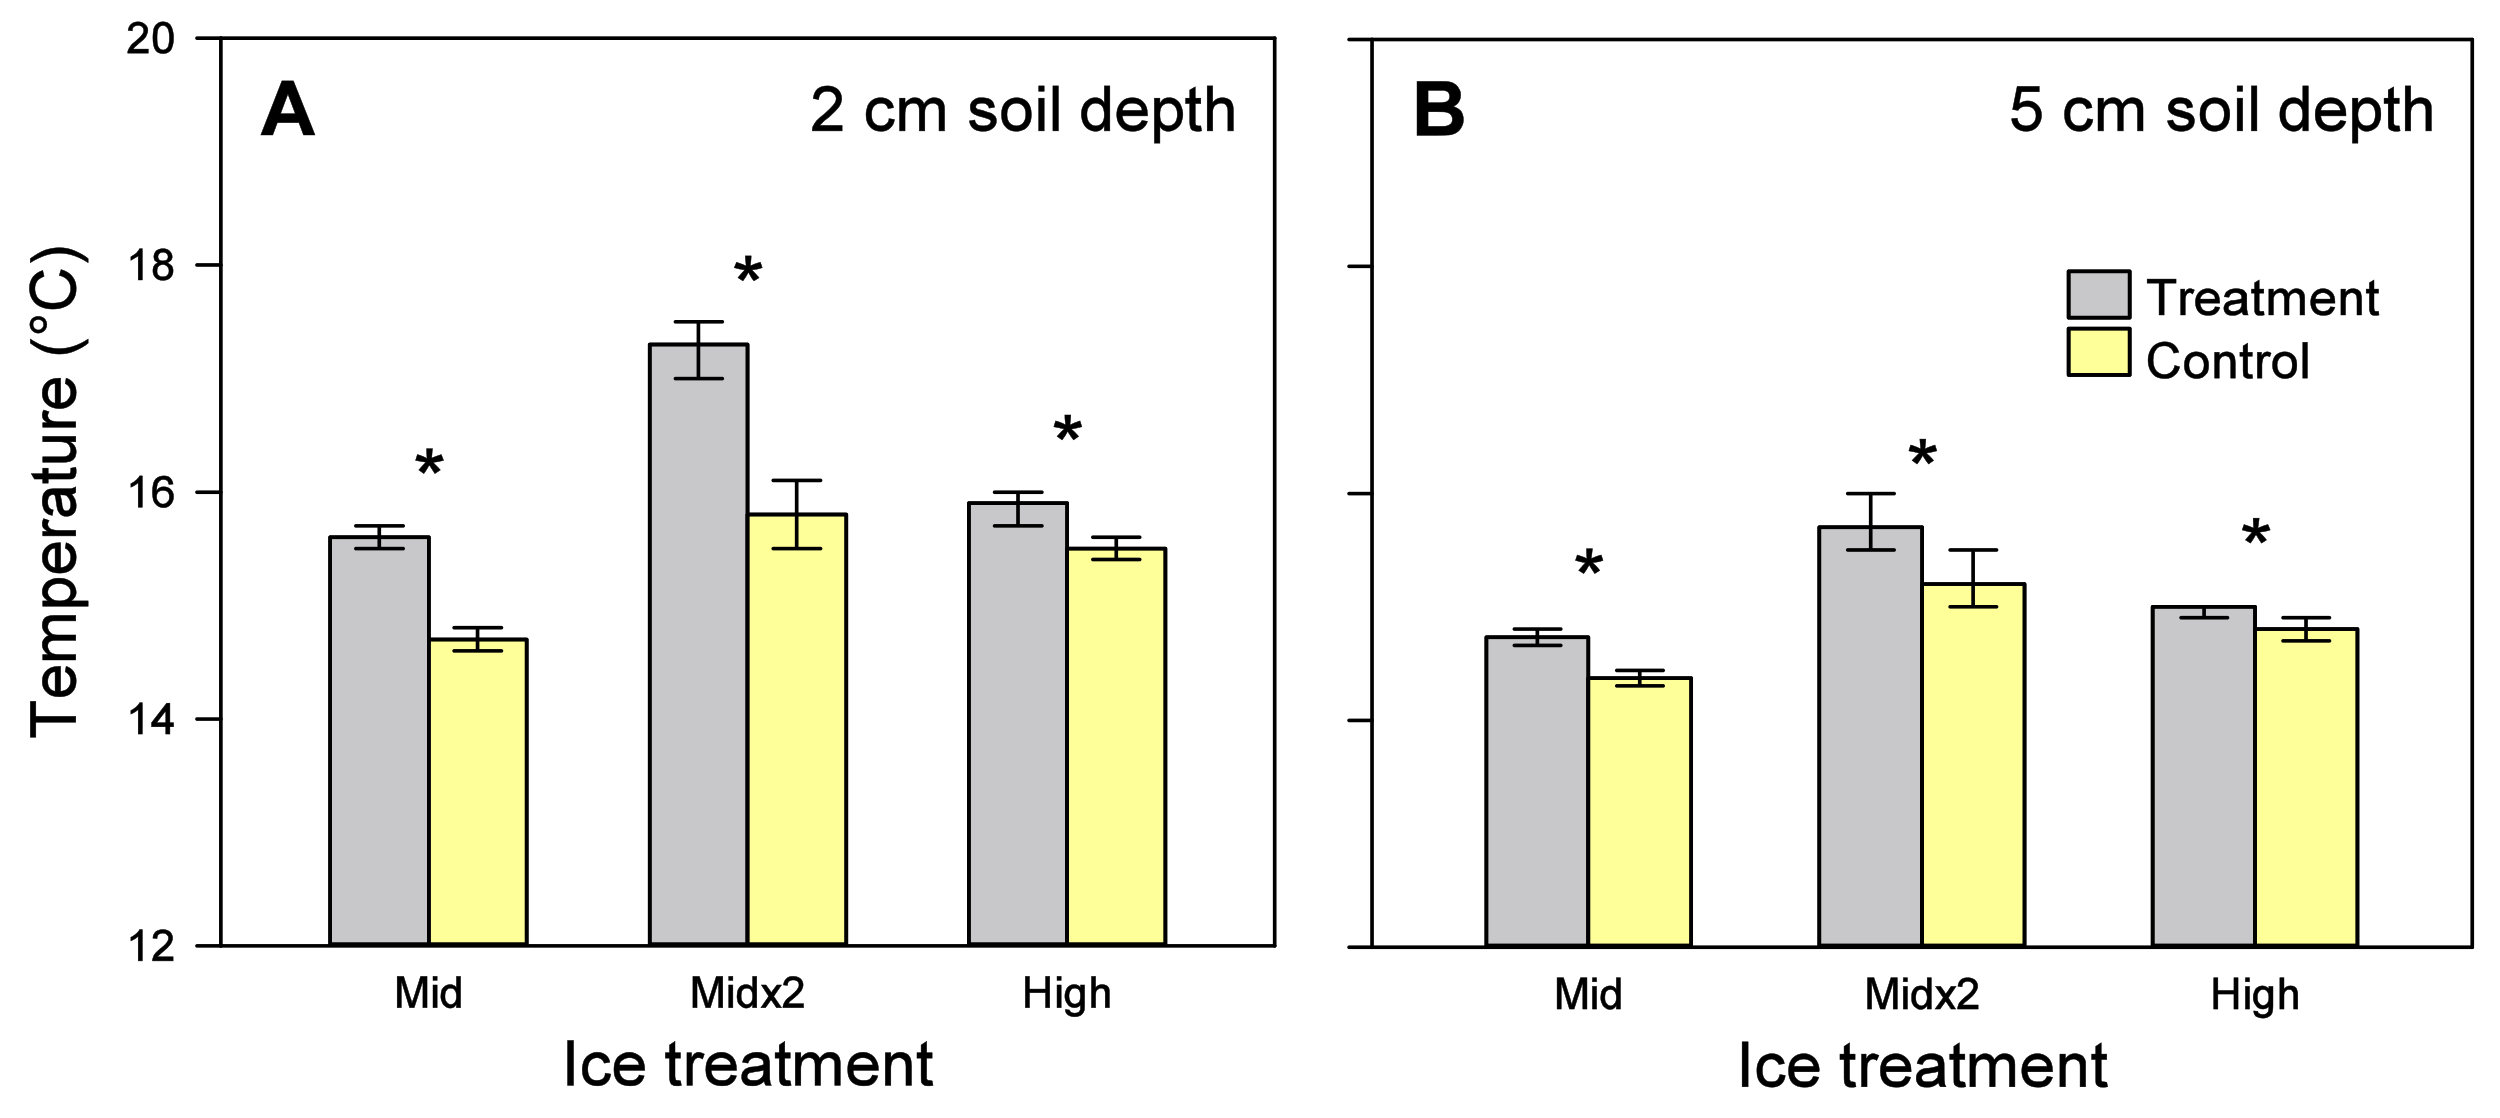 <?xml version="1.0" standalone="no"?>
<!DOCTYPE svg PUBLIC "-//W3C//DTD SVG 1.1//EN"
  "http://www.w3.org/Graphics/SVG/1.1/DTD/svg11.dtd">
<svg width="2414" height="1080" viewBox="0 50 539 237" version="1.1" xmlns="http://www.w3.org/2000/svg" xmlns:xlink="http://www.w3.org/1999/xlink">
<rect x="0" y="50" width="539" height="237" fill="#808080" stroke="none"/>
<title></title>
<g xml:space='preserve' >
<clipPath id="clippath0" transform="matrix(0.099,0,0,0.098,0,0) "  >
<path d="
M 0 0
L 0 2957
L 5655 2957
L 5655 0
Z
" style="clip-rule:nonzero"/>
</clipPath>
<g style="clip-path:url(#clippath0)">
<g transform="matrix(0.099,0,0,0.098,0,0) " fill="#ffffff" fill-rule="nonzero" stroke="#ffffff" stroke-width="1" >
<path d="
M 0 -10
L 0 2947
L 5653 2947
L 5653 -10
"/>
</g>
<g transform="matrix(0.099,0,0,0.098,0,0) " fill="#000000" fill-rule="nonzero" stroke="#000000" stroke-width="1" >
<path d="
M 3794 2880
L 3794 2880
L 3794 2781
L 3807 2781
L 3807 2880
L 3794 2880
Z
"/>
</g>
<g transform="matrix(0.099,0,0,0.098,0,0) " fill="#000000" fill-rule="nonzero" stroke="#000000" stroke-width="1" >
<path d="
M 3876 2853
L 3876 2853
L 3888 2855
C 3887 2864 3884 2870 3878 2875
C 3873 2879 3866 2881 3859 2881
C 3849 2881 3841 2878 3835 2872
C 3829 2866 3826 2857 3826 2845
C 3826 2837 3827 2830 3830 2825
C 3832 2819 3836 2815 3841 2812
C 3847 2809 3852 2807 3858 2807
C 3866 2807 3872 2809 3877 2813
C 3882 2817 3885 2822 3886 2829
L 3874 2831
C 3873 2828 3871 2825 3868 2823
C 3866 2821 3862 2819 3858 2819
C 3852 2819 3848 2821 3844 2825
C 3840 2829 3838 2836 3838 2844
C 3838 2853 3840 2860 3844 2864
C 3847 2868 3852 2869 3858 2869
C 3863 2869 3867 2868 3870 2866
C 3873 2863 3875 2859 3876 2853
L 3876 2853
Z
"/>
</g>
<g transform="matrix(0.099,0,0,0.098,0,0) " fill="#000000" fill-rule="nonzero" stroke="#000000" stroke-width="1" >
<path d="
M 3949 2857
L 3949 2857
L 3961 2859
C 3959 2866 3955 2872 3950 2876
C 3945 2880 3938 2881 3929 2881
C 3919 2881 3910 2878 3904 2872
C 3898 2866 3895 2857 3895 2845
C 3895 2833 3898 2824 3904 2817
C 3910 2811 3918 2807 3929 2807
C 3938 2807 3946 2811 3952 2817
C 3958 2824 3962 2833 3962 2844
C 3962 2845 3962 2846 3961 2847
L 3907 2847
C 3907 2855 3909 2860 3914 2864
C 3918 2868 3923 2869 3929 2869
C 3934 2869 3938 2869 3942 2867
C 3945 2865 3947 2862 3949 2857
L 3949 2857
Z
M 3907 2835
L 3907 2835
L 3950 2835
C 3949 2831 3947 2827 3945 2825
C 3940 2821 3935 2819 3928 2819
C 3922 2819 3917 2821 3913 2824
C 3909 2827 3907 2831 3907 2835
L 3907 2835
Z
"/>
</g>
<g transform="matrix(0.099,0,0,0.098,0,0) " fill="#000000" fill-rule="nonzero" stroke="#000000" stroke-width="1" >
<path d="
M 4040 2870
L 4040 2870
L 4042 2880
C 4039 2881 4036 2881 4033 2881
C 4029 2881 4025 2881 4023 2879
C 4020 2878 4019 2876 4018 2874
C 4017 2872 4016 2867 4016 2860
L 4016 2820
L 4007 2820
L 4007 2808
L 4016 2808
L 4016 2791
L 4028 2783
L 4028 2808
L 4040 2808
L 4040 2820
L 4028 2820
L 4028 2860
C 4028 2863 4028 2865 4029 2866
C 4029 2867 4030 2868 4031 2869
C 4032 2869 4033 2869 4035 2869
C 4036 2869 4038 2870 4040 2870
L 4040 2870
Z
"/>
</g>
<g transform="matrix(0.099,0,0,0.098,0,0) " fill="#000000" fill-rule="nonzero" stroke="#000000" stroke-width="1" >
<path d="
M 4054 2880
L 4054 2880
L 4054 2808
L 4064 2808
L 4064 2819
C 4066 2815 4069 2811 4071 2810
C 4074 2808 4076 2807 4079 2807
C 4083 2807 4087 2809 4092 2811
L 4087 2822
C 4084 2820 4082 2819 4079 2819
C 4076 2819 4074 2820 4072 2822
C 4070 2824 4068 2826 4067 2829
C 4066 2833 4066 2838 4066 2843
L 4066 2880
L 4054 2880
Z
"/>
</g>
<g transform="matrix(0.099,0,0,0.098,0,0) " fill="#000000" fill-rule="nonzero" stroke="#000000" stroke-width="1" >
<path d="
M 4150 2857
L 4150 2857
L 4161 2859
C 4159 2866 4156 2872 4150 2876
C 4145 2880 4138 2881 4129 2881
C 4119 2881 4110 2878 4104 2872
C 4098 2866 4095 2857 4095 2845
C 4095 2833 4098 2824 4104 2817
C 4110 2811 4119 2807 4129 2807
C 4138 2807 4146 2811 4152 2817
C 4159 2824 4162 2833 4162 2844
C 4162 2845 4162 2846 4162 2847
L 4107 2847
C 4107 2855 4110 2860 4114 2864
C 4118 2868 4123 2869 4130 2869
C 4134 2869 4138 2869 4142 2867
C 4145 2865 4148 2862 4150 2857
L 4150 2857
Z
M 4107 2835
L 4107 2835
L 4150 2835
C 4149 2831 4147 2827 4145 2825
C 4141 2821 4135 2819 4129 2819
C 4123 2819 4118 2821 4114 2824
C 4109 2827 4107 2831 4107 2835
L 4107 2835
Z
"/>
</g>
<g transform="matrix(0.099,0,0,0.098,0,0) " fill="#000000" fill-rule="nonzero" stroke="#000000" stroke-width="1" >
<path d="
M 4222 2871
L 4222 2871
C 4217 2875 4213 2878 4209 2879
C 4205 2881 4201 2881 4196 2881
C 4189 2881 4183 2880 4179 2876
C 4175 2872 4173 2867 4173 2861
C 4173 2858 4174 2854 4175 2851
C 4177 2849 4179 2846 4181 2844
C 4184 2843 4186 2841 4190 2840
C 4192 2840 4195 2839 4200 2839
C 4209 2838 4216 2836 4221 2834
C 4221 2833 4221 2832 4221 2832
C 4221 2828 4220 2825 4218 2823
C 4215 2821 4210 2819 4205 2819
C 4199 2819 4195 2820 4193 2822
C 4190 2824 4188 2827 4187 2831
L 4175 2829
C 4176 2824 4178 2820 4180 2817
C 4183 2814 4186 2812 4191 2810
C 4195 2808 4201 2807 4207 2807
C 4213 2807 4218 2808 4221 2810
C 4225 2811 4228 2813 4230 2815
C 4231 2818 4233 2820 4233 2824
C 4234 2826 4234 2829 4234 2834
L 4234 2849
C 4234 2860 4234 2867 4235 2870
C 4235 2874 4236 2877 4238 2880
L 4226 2880
C 4224 2878 4222 2875 4222 2871
L 4222 2871
Z
M 4221 2846
L 4221 2846
C 4217 2848 4210 2849 4202 2850
C 4197 2851 4193 2852 4191 2852
C 4189 2853 4188 2854 4187 2855
C 4185 2857 4185 2858 4185 2860
C 4185 2863 4186 2865 4188 2867
C 4191 2869 4194 2869 4199 2869
C 4203 2869 4208 2869 4211 2867
C 4215 2865 4217 2862 4219 2860
C 4220 2857 4221 2854 4221 2850
L 4221 2846
Z
"/>
</g>
<g transform="matrix(0.099,0,0,0.098,0,0) " fill="#000000" fill-rule="nonzero" stroke="#000000" stroke-width="1" >
<path d="
M 4279 2870
L 4279 2870
L 4281 2880
C 4278 2881 4275 2881 4272 2881
C 4267 2881 4264 2881 4262 2879
C 4259 2878 4257 2876 4256 2874
C 4255 2872 4255 2867 4255 2860
L 4255 2820
L 4246 2820
L 4246 2808
L 4255 2808
L 4255 2791
L 4267 2783
L 4267 2808
L 4279 2808
L 4279 2820
L 4267 2820
L 4267 2860
C 4267 2863 4267 2865 4268 2866
C 4268 2867 4269 2868 4270 2869
C 4271 2869 4272 2869 4274 2869
C 4275 2869 4277 2870 4279 2870
L 4279 2870
Z
"/>
</g>
<g transform="matrix(0.099,0,0,0.098,0,0) " fill="#000000" fill-rule="nonzero" stroke="#000000" stroke-width="1" >
<path d="
M 4290 2880
L 4290 2880
L 4290 2808
L 4302 2808
L 4302 2821
C 4304 2817 4307 2814 4311 2811
C 4314 2809 4318 2807 4323 2807
C 4328 2807 4333 2809 4336 2811
C 4339 2814 4342 2817 4343 2821
C 4349 2812 4356 2807 4365 2807
C 4373 2807 4378 2809 4382 2813
C 4386 2817 4388 2823 4388 2831
L 4388 2880
L 4376 2880
L 4376 2837
C 4376 2832 4375 2828 4375 2826
C 4374 2824 4372 2823 4370 2821
C 4368 2820 4366 2819 4363 2819
C 4358 2819 4353 2821 4350 2824
C 4347 2828 4345 2833 4345 2840
L 4345 2880
L 4333 2880
L 4333 2835
C 4333 2830 4332 2826 4330 2823
C 4328 2821 4325 2819 4320 2819
C 4316 2819 4313 2820 4310 2822
C 4307 2824 4305 2826 4304 2830
C 4303 2833 4302 2838 4302 2844
L 4302 2880
L 4290 2880
Z
"/>
</g>
<g transform="matrix(0.099,0,0,0.098,0,0) " fill="#000000" fill-rule="nonzero" stroke="#000000" stroke-width="1" >
<path d="
M 4458 2857
L 4458 2857
L 4470 2859
C 4468 2866 4464 2872 4459 2876
C 4453 2880 4446 2881 4438 2881
C 4427 2881 4419 2878 4413 2872
C 4407 2866 4403 2857 4403 2845
C 4403 2833 4407 2824 4413 2817
C 4419 2811 4427 2807 4437 2807
C 4447 2807 4455 2811 4461 2817
C 4467 2824 4470 2833 4470 2844
C 4470 2845 4470 2846 4470 2847
L 4415 2847
C 4416 2855 4418 2860 4422 2864
C 4427 2868 4432 2869 4438 2869
C 4443 2869 4447 2869 4450 2867
C 4454 2865 4456 2862 4458 2857
L 4458 2857
Z
M 4415 2835
L 4415 2835
L 4458 2835
C 4458 2831 4456 2827 4453 2825
C 4449 2821 4444 2819 4437 2819
C 4431 2819 4426 2821 4422 2824
C 4418 2827 4416 2831 4415 2835
L 4415 2835
Z
"/>
</g>
<g transform="matrix(0.099,0,0,0.098,0,0) " fill="#000000" fill-rule="nonzero" stroke="#000000" stroke-width="1" >
<path d="
M 4486 2880
L 4486 2880
L 4486 2808
L 4498 2808
L 4498 2819
C 4503 2811 4510 2807 4519 2807
C 4523 2807 4527 2808 4531 2810
C 4534 2811 4537 2813 4538 2816
C 4540 2818 4541 2821 4542 2825
C 4542 2827 4542 2831 4542 2837
L 4542 2880
L 4530 2880
L 4530 2838
C 4530 2833 4530 2830 4529 2827
C 4528 2825 4527 2823 4524 2822
C 4522 2820 4519 2819 4516 2819
C 4511 2819 4507 2821 4503 2824
C 4499 2827 4498 2834 4498 2842
L 4498 2880
L 4486 2880
Z
"/>
</g>
<g transform="matrix(0.099,0,0,0.098,0,0) " fill="#000000" fill-rule="nonzero" stroke="#000000" stroke-width="1" >
<path d="
M 4588 2870
L 4588 2870
L 4590 2880
C 4586 2881 4583 2881 4580 2881
C 4576 2881 4573 2881 4570 2879
C 4568 2878 4566 2876 4565 2874
C 4564 2872 4564 2867 4564 2860
L 4564 2820
L 4555 2820
L 4555 2808
L 4564 2808
L 4564 2791
L 4576 2783
L 4576 2808
L 4588 2808
L 4588 2820
L 4576 2820
L 4576 2860
C 4576 2863 4576 2865 4576 2866
C 4577 2867 4577 2868 4578 2869
C 4579 2869 4581 2869 4582 2869
C 4584 2869 4585 2870 4588 2870
L 4588 2870
Z
"/>
</g>
<g transform="matrix(0.099,0,0,0.098,0,0) " fill="none" stroke="#000000" stroke-width="8" stroke-linejoin="round" stroke-linecap="round" >
<path d="
M 2988 2573
L 5384 2573
"/>
</g>
<g transform="matrix(0.099,0,0,0.098,0,0) " fill="none" stroke="#000000" stroke-width="7" stroke-linejoin="round" stroke-linecap="round" >
<path d="
M 3459 2572
L 3459 2523
M 4186 2572
L 4186 2523
M 4911 2572
L 4911 2523
"/>
</g>
<g transform="matrix(0.099,0,0,0.098,0,0) " fill="#000000" fill-rule="nonzero" stroke="#000000" stroke-width="1" >
<path d="
M 3391 2709
L 3391 2709
L 3391 2640
L 3405 2640
L 3420 2688
C 3421 2693 3422 2696 3423 2699
C 3424 2696 3425 2692 3426 2688
L 3442 2640
L 3456 2640
L 3456 2709
L 3447 2709
L 3447 2650
L 3428 2709
L 3418 2709
L 3400 2650
L 3400 2709
L 3391 2709
Z
"/>
</g>
<g transform="matrix(0.099,0,0,0.098,0,0) " fill="#000000" fill-rule="nonzero" stroke="#000000" stroke-width="1" >
<path d="
M 3468 2649
L 3468 2649
L 3468 2640
L 3477 2640
L 3477 2649
L 3468 2649
Z
M 3468 2709
L 3468 2709
L 3468 2659
L 3477 2659
L 3477 2709
L 3468 2709
Z
"/>
</g>
<g transform="matrix(0.099,0,0,0.098,0,0) " fill="#000000" fill-rule="nonzero" stroke="#000000" stroke-width="1" >
<path d="
M 3520 2709
L 3520 2709
L 3520 2701
C 3517 2707 3512 2710 3507 2710
C 3503 2710 3499 2709 3496 2706
C 3493 2704 3490 2701 3489 2697
C 3487 2693 3486 2689 3486 2684
C 3486 2679 3487 2674 3488 2670
C 3490 2666 3492 2663 3496 2661
C 3499 2659 3502 2658 3506 2658
C 3509 2658 3512 2658 3514 2660
C 3517 2661 3518 2663 3520 2666
L 3520 2640
L 3529 2640
L 3529 2709
L 3520 2709
Z
M 3495 2684
L 3495 2684
C 3495 2690 3496 2694 3499 2697
C 3501 2700 3504 2702 3508 2702
C 3511 2702 3514 2700 3516 2697
C 3519 2695 3520 2690 3520 2684
C 3520 2678 3519 2673 3516 2670
C 3514 2667 3511 2666 3507 2666
C 3504 2666 3501 2667 3498 2670
C 3496 2673 3495 2678 3495 2684
L 3495 2684
Z
"/>
</g>
<g transform="matrix(0.099,0,0,0.098,0,0) " fill="#000000" fill-rule="nonzero" stroke="#000000" stroke-width="1" >
<path d="
M 4067 2709
L 4067 2709
L 4067 2640
L 4081 2640
L 4097 2688
C 4098 2693 4099 2696 4100 2699
C 4100 2696 4102 2692 4103 2688
L 4118 2640
L 4132 2640
L 4132 2709
L 4123 2709
L 4123 2650
L 4105 2709
L 4095 2709
L 4076 2650
L 4076 2709
L 4067 2709
Z
"/>
</g>
<g transform="matrix(0.099,0,0,0.098,0,0) " fill="#000000" fill-rule="nonzero" stroke="#000000" stroke-width="1" >
<path d="
M 4145 2649
L 4145 2649
L 4145 2640
L 4154 2640
L 4154 2649
L 4145 2649
Z
M 4145 2709
L 4145 2709
L 4145 2659
L 4154 2659
L 4154 2709
L 4145 2709
Z
"/>
</g>
<g transform="matrix(0.099,0,0,0.098,0,0) " fill="#000000" fill-rule="nonzero" stroke="#000000" stroke-width="1" >
<path d="
M 4197 2709
L 4197 2709
L 4197 2701
C 4193 2707 4189 2710 4183 2710
C 4179 2710 4176 2709 4173 2706
C 4169 2704 4167 2701 4165 2697
C 4163 2693 4163 2689 4163 2684
C 4163 2679 4163 2674 4165 2670
C 4167 2666 4169 2663 4172 2661
C 4175 2659 4179 2658 4183 2658
C 4186 2658 4189 2658 4191 2660
C 4193 2661 4195 2663 4197 2666
L 4197 2640
L 4206 2640
L 4206 2709
L 4197 2709
Z
M 4172 2684
L 4172 2684
C 4172 2690 4173 2694 4175 2697
C 4178 2700 4181 2702 4184 2702
C 4188 2702 4191 2700 4193 2697
C 4195 2695 4197 2690 4197 2684
C 4197 2678 4195 2673 4193 2670
C 4190 2667 4187 2666 4184 2666
C 4180 2666 4177 2667 4175 2670
C 4173 2673 4172 2678 4172 2684
L 4172 2684
Z
"/>
</g>
<g transform="matrix(0.099,0,0,0.098,0,0) " fill="#000000" fill-rule="nonzero" stroke="#000000" stroke-width="1" >
<path d="
M 4214 2709
L 4214 2709
L 4232 2684
L 4215 2659
L 4226 2659
L 4234 2670
C 4235 2673 4237 2674 4237 2676
C 4239 2674 4240 2672 4241 2671
L 4249 2659
L 4260 2659
L 4243 2684
L 4259 2709
L 4249 2709
L 4239 2694
L 4237 2692
L 4225 2709
L 4214 2709
Z
"/>
</g>
<g transform="matrix(0.099,0,0,0.098,0,0) " fill="#000000" fill-rule="nonzero" stroke="#000000" stroke-width="1" >
<path d="
M 4308 2700
L 4308 2700
L 4308 2709
L 4263 2709
C 4263 2707 4263 2705 4264 2703
C 4265 2699 4266 2696 4269 2693
C 4271 2690 4275 2687 4279 2683
C 4287 2677 4292 2672 4294 2669
C 4297 2665 4298 2662 4298 2659
C 4298 2656 4297 2653 4294 2651
C 4292 2649 4289 2648 4285 2648
C 4282 2648 4279 2649 4276 2651
C 4274 2653 4273 2656 4273 2660
L 4264 2659
C 4264 2653 4267 2648 4270 2645
C 4274 2641 4279 2640 4286 2640
C 4292 2640 4297 2642 4301 2645
C 4305 2649 4307 2653 4307 2659
C 4307 2662 4306 2664 4305 2667
C 4304 2669 4302 2672 4300 2675
C 4298 2678 4294 2682 4288 2687
C 4283 2691 4280 2694 4278 2695
C 4277 2697 4275 2698 4274 2700
L 4308 2700
Z
"/>
</g>
<g transform="matrix(0.099,0,0,0.098,0,0) " fill="#000000" fill-rule="nonzero" stroke="#000000" stroke-width="1" >
<path d="
M 4821 2709
L 4821 2709
L 4821 2640
L 4830 2640
L 4830 2668
L 4865 2668
L 4865 2640
L 4874 2640
L 4874 2709
L 4865 2709
L 4865 2676
L 4830 2676
L 4830 2709
L 4821 2709
Z
"/>
</g>
<g transform="matrix(0.099,0,0,0.098,0,0) " fill="#000000" fill-rule="nonzero" stroke="#000000" stroke-width="1" >
<path d="
M 4890 2649
L 4890 2649
L 4890 2640
L 4899 2640
L 4899 2649
L 4890 2649
Z
M 4890 2709
L 4890 2709
L 4890 2659
L 4899 2659
L 4899 2709
L 4890 2709
Z
"/>
</g>
<g transform="matrix(0.099,0,0,0.098,0,0) " fill="#000000" fill-rule="nonzero" stroke="#000000" stroke-width="1" >
<path d="
M 4908 2713
L 4908 2713
L 4917 2714
C 4917 2716 4918 2718 4920 2719
C 4922 2720 4924 2721 4928 2721
C 4932 2721 4934 2720 4936 2719
C 4938 2717 4940 2715 4940 2713
C 4941 2711 4941 2708 4941 2703
C 4938 2707 4933 2709 4928 2709
C 4921 2709 4916 2706 4913 2701
C 4909 2696 4907 2690 4907 2684
C 4907 2679 4908 2674 4910 2670
C 4911 2666 4913 2663 4917 2661
C 4920 2659 4923 2658 4927 2658
C 4933 2658 4937 2660 4941 2665
L 4941 2659
L 4950 2659
L 4950 2702
C 4950 2710 4949 2715 4948 2718
C 4946 2722 4944 2724 4940 2726
C 4937 2728 4933 2729 4928 2729
C 4922 2729 4917 2727 4913 2725
C 4910 2722 4908 2718 4908 2713
L 4908 2713
Z
M 4916 2683
L 4916 2683
C 4916 2689 4917 2694 4920 2696
C 4922 2699 4925 2701 4929 2701
C 4932 2701 4935 2699 4937 2697
C 4940 2694 4941 2689 4941 2683
C 4941 2677 4940 2673 4937 2670
C 4935 2667 4932 2666 4928 2666
C 4925 2666 4922 2667 4920 2670
C 4917 2673 4916 2677 4916 2683
L 4916 2683
Z
"/>
</g>
<g transform="matrix(0.099,0,0,0.098,0,0) " fill="#000000" fill-rule="nonzero" stroke="#000000" stroke-width="1" >
<path d="
M 4965 2709
L 4965 2709
L 4965 2640
L 4974 2640
L 4974 2665
C 4978 2660 4982 2658 4988 2658
C 4991 2658 4994 2658 4997 2660
C 4999 2661 5001 2663 5002 2666
C 5003 2669 5004 2672 5004 2677
L 5004 2709
L 4995 2709
L 4995 2678
C 4995 2674 4994 2671 4992 2669
C 4991 2667 4989 2666 4986 2666
C 4983 2666 4981 2666 4979 2668
C 4977 2669 4976 2671 4975 2673
C 4974 2675 4974 2678 4974 2682
L 4974 2709
L 4965 2709
Z
"/>
</g>
<g transform="matrix(0.099,0,0,0.098,0,0) " fill="none" stroke="#000000" stroke-width="8" stroke-linejoin="round" stroke-linecap="round" >
<path d="
M 2988 576
L 5384 576
"/>
</g>
<g transform="matrix(0.099,0,0,0.098,0,0) " fill="none" stroke="#000000" stroke-width="8" stroke-linejoin="round" stroke-linecap="round" >
<path d="
M 2988 2573
L 2988 576
"/>
</g>
<g transform="matrix(0.099,0,0,0.098,0,0) " fill="none" stroke="#000000" stroke-width="8" stroke-linejoin="round" stroke-linecap="round" >
<path d="
M 2938 2573
L 2988 2573
M 2938 2074
L 2988 2074
M 2938 1575
L 2988 1575
M 2938 1075
L 2988 1075
M 2938 576
L 2988 576
"/>
</g>
<g transform="matrix(0.099,0,0,0.098,0,0) " fill="none" stroke="#000000" stroke-width="8" stroke-linejoin="round" stroke-linecap="round" >
<path d="
M 5384 2573
L 5384 576
"/>
</g>
<g transform="matrix(0.099,0,0,0.098,0,0) " fill="#c8c8cb" fill-rule="nonzero" stroke="#c8c8cb" stroke-width="1" >
<path d="
M 3237 2569
L 3237 2569
L 3237 1891
L 3459 1891
L 3459 2569
L 3237 2569
Z
"/>
</g>
<g transform="matrix(0.099,0,0,0.098,0,0) " fill="none" stroke="#000000" stroke-width="8" stroke-linejoin="round" stroke-linecap="round" >
<path d="
M 3237 2569
L 3237 2569
L 3237 1891
L 3459 1891
L 3459 2569
L 3237 2569
Z
"/>
</g>
<g transform="matrix(0.099,0,0,0.098,0,0) " fill="none" stroke="#000000" stroke-width="8" stroke-linejoin="round" stroke-linecap="round" >
<path d="
M 3459 2569
L 3459 1891
L 3237 1891
L 3237 2569
"/>
</g>
<g transform="matrix(0.099,0,0,0.098,0,0) " fill="none" stroke="#000000" stroke-width="8" stroke-linejoin="round" stroke-linecap="round" >
<path d="
M 3348 1891
L 3348 1909
M 3298 1909
L 3399 1909
M 3348 1891
L 3348 1873
M 3298 1873
L 3399 1873
"/>
</g>
<g transform="matrix(0.099,0,0,0.098,0,0) " fill="#c8c8cb" fill-rule="nonzero" stroke="#c8c8cb" stroke-width="1" >
<path d="
M 3962 2569
L 3962 2569
L 3962 1649
L 4186 1649
L 4186 2569
L 3962 2569
Z
"/>
</g>
<g transform="matrix(0.099,0,0,0.098,0,0) " fill="none" stroke="#000000" stroke-width="8" stroke-linejoin="round" stroke-linecap="round" >
<path d="
M 3962 2569
L 3962 2569
L 3962 1649
L 4186 1649
L 4186 2569
L 3962 2569
Z
"/>
</g>
<g transform="matrix(0.099,0,0,0.098,0,0) " fill="none" stroke="#000000" stroke-width="8" stroke-linejoin="round" stroke-linecap="round" >
<path d="
M 4186 2569
L 4186 1649
L 3962 1649
L 3962 2569
"/>
</g>
<g transform="matrix(0.099,0,0,0.098,0,0) " fill="none" stroke="#000000" stroke-width="8" stroke-linejoin="round" stroke-linecap="round" >
<path d="
M 4074 1649
L 4074 1699
M 4024 1699
L 4125 1699
M 4074 1649
L 4074 1575
M 4024 1575
L 4125 1575
"/>
</g>
<g transform="matrix(0.099,0,0,0.098,0,0) " fill="#c8c8cb" fill-rule="nonzero" stroke="#c8c8cb" stroke-width="1" >
<path d="
M 4688 2569
L 4688 2569
L 4688 1824
L 4911 1824
L 4911 2569
L 4688 2569
Z
"/>
</g>
<g transform="matrix(0.099,0,0,0.098,0,0) " fill="none" stroke="#000000" stroke-width="8" stroke-linejoin="round" stroke-linecap="round" >
<path d="
M 4688 2569
L 4688 2569
L 4688 1824
L 4911 1824
L 4911 2569
L 4688 2569
Z
"/>
</g>
<g transform="matrix(0.099,0,0,0.098,0,0) " fill="none" stroke="#000000" stroke-width="8" stroke-linejoin="round" stroke-linecap="round" >
<path d="
M 4911 2569
L 4911 1824
L 4688 1824
L 4688 2569
"/>
</g>
<g transform="matrix(0.099,0,0,0.098,0,0) " fill="none" stroke="#000000" stroke-width="8" stroke-linejoin="round" stroke-linecap="round" >
<path d="
M 4800 1824
L 4800 1848
M 4750 1848
L 4851 1848
"/>
</g>
<g transform="matrix(0.099,0,0,0.098,0,0) " fill="#ffff99" fill-rule="nonzero" stroke="#ffff99" stroke-width="1" >
<path d="
M 3459 2569
L 3459 2569
L 3459 1981
L 3683 1981
L 3683 2569
L 3459 2569
Z
"/>
</g>
<g transform="matrix(0.099,0,0,0.098,0,0) " fill="none" stroke="#000000" stroke-width="8" stroke-linejoin="round" stroke-linecap="round" >
<path d="
M 3459 2569
L 3459 2569
L 3459 1981
L 3683 1981
L 3683 2569
L 3459 2569
Z
"/>
</g>
<g transform="matrix(0.099,0,0,0.098,0,0) " fill="none" stroke="#000000" stroke-width="8" stroke-linejoin="round" stroke-linecap="round" >
<path d="
M 3683 2569
L 3683 1981
L 3459 1981
L 3459 2569
"/>
</g>
<g transform="matrix(0.099,0,0,0.098,0,0) " fill="none" stroke="#000000" stroke-width="8" stroke-linejoin="round" stroke-linecap="round" >
<path d="
M 3571 1981
L 3571 1998
M 3521 1998
L 3622 1998
M 3571 1981
L 3571 1964
M 3521 1964
L 3622 1964
"/>
</g>
<g transform="matrix(0.099,0,0,0.098,0,0) " fill="#ffff99" fill-rule="nonzero" stroke="#ffff99" stroke-width="1" >
<path d="
M 4186 2569
L 4186 2569
L 4186 1774
L 4409 1774
L 4409 2569
L 4186 2569
Z
"/>
</g>
<g transform="matrix(0.099,0,0,0.098,0,0) " fill="none" stroke="#000000" stroke-width="8" stroke-linejoin="round" stroke-linecap="round" >
<path d="
M 4186 2569
L 4186 2569
L 4186 1774
L 4409 1774
L 4409 2569
L 4186 2569
Z
"/>
</g>
<g transform="matrix(0.099,0,0,0.098,0,0) " fill="none" stroke="#000000" stroke-width="8" stroke-linejoin="round" stroke-linecap="round" >
<path d="
M 4409 2569
L 4409 1774
L 4186 1774
L 4186 2569
"/>
</g>
<g transform="matrix(0.099,0,0,0.098,0,0) " fill="none" stroke="#000000" stroke-width="8" stroke-linejoin="round" stroke-linecap="round" >
<path d="
M 4297 1774
L 4297 1824
M 4247 1824
L 4348 1824
M 4297 1774
L 4297 1699
M 4247 1699
L 4348 1699
"/>
</g>
<g transform="matrix(0.099,0,0,0.098,0,0) " fill="#ffff99" fill-rule="nonzero" stroke="#ffff99" stroke-width="1" >
<path d="
M 4911 2569
L 4911 2569
L 4911 1873
L 5134 1873
L 5134 2569
L 4911 2569
Z
"/>
</g>
<g transform="matrix(0.099,0,0,0.098,0,0) " fill="none" stroke="#000000" stroke-width="8" stroke-linejoin="round" stroke-linecap="round" >
<path d="
M 4911 2569
L 4911 2569
L 4911 1873
L 5134 1873
L 5134 2569
L 4911 2569
Z
"/>
</g>
<g transform="matrix(0.099,0,0,0.098,0,0) " fill="none" stroke="#000000" stroke-width="8" stroke-linejoin="round" stroke-linecap="round" >
<path d="
M 5134 2569
L 5134 1873
L 4911 1873
L 4911 2569
"/>
</g>
<g transform="matrix(0.099,0,0,0.098,0,0) " fill="none" stroke="#000000" stroke-width="8" stroke-linejoin="round" stroke-linecap="round" >
<path d="
M 5022 1873
L 5022 1899
M 4972 1899
L 5073 1899
M 5022 1873
L 5022 1848
M 4972 1848
L 5073 1848
"/>
</g>
<g transform="matrix(0.099,0,0,0.098,0,0) " fill="#000000" fill-rule="nonzero" stroke="#000000" stroke-width="1" >
<path d="
M 3431 1722
L 3431 1722
L 3435 1710
C 3445 1713 3452 1716 3456 1718
C 3455 1708 3455 1700 3455 1696
L 3468 1696
C 3467 1702 3467 1709 3465 1718
C 3472 1715 3479 1712 3487 1710
L 3491 1722
C 3484 1725 3476 1726 3468 1727
C 3472 1730 3478 1736 3484 1744
L 3473 1751
C 3470 1747 3466 1740 3461 1732
C 3456 1741 3452 1747 3449 1751
L 3438 1744
C 3445 1735 3450 1730 3453 1727
C 3445 1726 3438 1724 3431 1722
L 3431 1722
Z
"/>
</g>
<g transform="matrix(0.099,0,0,0.098,0,0) " fill="#000000" fill-rule="nonzero" stroke="#000000" stroke-width="1" >
<path d="
M 4157 1481
L 4157 1481
L 4161 1468
C 4171 1471 4178 1474 4183 1477
C 4182 1466 4181 1459 4181 1455
L 4194 1455
C 4194 1460 4193 1468 4192 1477
C 4198 1473 4206 1471 4214 1468
L 4218 1481
C 4210 1483 4202 1485 4195 1486
C 4199 1489 4204 1494 4211 1502
L 4200 1510
C 4196 1505 4192 1499 4187 1491
C 4183 1499 4179 1505 4175 1510
L 4164 1502
C 4172 1494 4177 1488 4180 1486
C 4172 1484 4164 1482 4157 1481
L 4157 1481
Z
"/>
</g>
<g transform="matrix(0.099,0,0,0.098,0,0) " fill="#000000" fill-rule="nonzero" stroke="#000000" stroke-width="1" >
<path d="
M 4883 1655
L 4883 1655
L 4887 1643
C 4897 1646 4904 1649 4908 1651
C 4907 1641 4907 1633 4907 1629
L 4920 1629
C 4919 1635 4919 1642 4917 1651
C 4924 1648 4931 1645 4939 1643
L 4944 1655
C 4936 1658 4928 1659 4920 1660
C 4924 1663 4930 1669 4936 1677
L 4925 1684
C 4922 1680 4918 1673 4913 1665
C 4908 1674 4904 1680 4901 1684
L 4890 1677
C 4897 1668 4902 1663 4905 1660
C 4897 1659 4890 1657 4883 1655
L 4883 1655
Z
"/>
</g>
<g transform="matrix(0.099,0,0,0.098,0,0) " fill="#000000" fill-rule="nonzero" stroke="#000000" stroke-width="1" >
<path d="
M 686 786
L 686 786
L 661 786
L 651 759
L 604 759
L 594 786
L 568 786
L 614 667
L 639 667
L 686 786
Z
M 643 739
L 643 739
L 627 696
L 611 739
L 643 739
Z
"/>
</g>
<g transform="matrix(0.099,0,0,0.098,0,0) " fill="#000000" fill-rule="nonzero" stroke="#000000" stroke-width="1" >
<path d="
M 3086 668
L 3086 668
L 3134 668
C 3144 668 3151 668 3156 669
C 3160 670 3165 671 3168 674
C 3172 676 3175 680 3177 684
C 3180 688 3181 693 3181 698
C 3181 703 3180 708 3177 713
C 3174 718 3170 721 3165 723
C 3172 726 3178 729 3182 734
C 3185 739 3187 745 3187 752
C 3187 758 3186 763 3183 768
C 3181 773 3177 777 3173 780
C 3169 783 3163 785 3157 786
C 3153 786 3143 787 3127 787
L 3086 787
L 3086 668
Z
M 3110 688
L 3110 688
L 3110 715
L 3126 715
C 3136 715 3141 715 3144 714
C 3148 714 3151 713 3154 710
C 3156 708 3157 705 3157 701
C 3157 698 3156 695 3154 692
C 3152 690 3149 689 3145 688
C 3143 688 3136 688 3124 688
L 3110 688
Z
M 3110 735
L 3110 735
L 3110 767
L 3133 767
C 3142 767 3148 767 3151 766
C 3154 765 3157 764 3160 761
C 3162 759 3163 755 3163 751
C 3163 748 3162 745 3160 742
C 3159 740 3156 738 3153 737
C 3149 735 3142 735 3130 735
L 3110 735
Z
"/>
</g>
<g transform="matrix(0.099,0,0,0.098,0,0) " fill="#000000" fill-rule="nonzero" stroke="#000000" stroke-width="1" >
<path d="
M 1834 765
L 1834 765
L 1834 777
L 1769 777
C 1769 774 1769 771 1770 768
C 1772 764 1775 759 1778 755
C 1782 751 1787 746 1794 741
C 1804 732 1811 725 1815 720
C 1819 715 1821 711 1821 706
C 1821 702 1819 698 1816 695
C 1812 691 1808 690 1802 690
C 1796 690 1792 691 1788 695
C 1785 698 1783 702 1783 708
L 1771 706
C 1772 697 1775 690 1780 685
C 1786 680 1793 678 1803 678
C 1812 678 1819 681 1825 686
C 1830 691 1833 698 1833 706
C 1833 710 1832 713 1831 717
C 1829 721 1827 725 1823 729
C 1819 734 1813 739 1805 747
C 1798 752 1793 756 1791 759
C 1789 761 1787 763 1785 765
L 1834 765
Z
"/>
</g>
<g transform="matrix(0.099,0,0,0.098,0,0) " fill="#000000" fill-rule="nonzero" stroke="#000000" stroke-width="1" >
<path d="
M 1936 750
L 1936 750
L 1948 752
C 1947 760 1944 766 1938 771
C 1933 776 1927 778 1919 778
C 1909 778 1901 775 1895 768
C 1889 762 1886 753 1886 741
C 1886 734 1888 727 1890 721
C 1893 715 1897 711 1902 708
C 1907 705 1912 704 1918 704
C 1926 704 1932 706 1937 710
C 1942 713 1945 719 1946 726
L 1934 728
C 1933 724 1931 721 1929 719
C 1926 717 1922 716 1919 716
C 1913 716 1908 718 1904 722
C 1900 726 1898 732 1898 741
C 1898 750 1900 756 1904 760
C 1908 764 1912 766 1918 766
C 1923 766 1927 765 1930 762
C 1934 759 1936 755 1936 750
L 1936 750
Z
"/>
</g>
<g transform="matrix(0.099,0,0,0.098,0,0) " fill="#000000" fill-rule="nonzero" stroke="#000000" stroke-width="1" >
<path d="
M 1959 777
L 1959 777
L 1959 705
L 1971 705
L 1971 717
C 1973 713 1976 710 1980 708
C 1983 705 1987 704 1992 704
C 1997 704 2002 705 2005 708
C 2008 710 2011 713 2012 718
C 2018 709 2025 704 2034 704
C 2042 704 2047 706 2051 710
C 2055 714 2057 720 2057 728
L 2057 777
L 2045 777
L 2045 733
C 2045 728 2044 725 2044 723
C 2043 721 2041 719 2039 718
C 2037 717 2035 716 2032 716
C 2027 716 2022 718 2019 721
C 2016 724 2014 729 2014 736
L 2014 777
L 2002 777
L 2002 732
C 2002 726 2001 722 1999 720
C 1997 717 1994 716 1989 716
C 1985 716 1982 717 1979 719
C 1976 720 1974 723 1973 726
C 1972 730 1971 734 1971 741
L 1971 777
L 1959 777
Z
"/>
</g>
<g transform="matrix(0.099,0,0,0.098,0,0) " fill="#000000" fill-rule="nonzero" stroke="#000000" stroke-width="1" >
<path d="
M 2111 755
L 2111 755
L 2123 753
C 2123 757 2125 760 2128 763
C 2131 765 2136 766 2141 766
C 2147 766 2151 765 2154 763
C 2156 761 2158 759 2158 756
C 2158 754 2156 752 2153 751
C 2151 750 2147 749 2141 747
C 2132 745 2127 743 2123 741
C 2120 740 2117 737 2115 735
C 2114 732 2113 728 2113 725
C 2113 722 2113 719 2115 716
C 2116 713 2118 711 2121 709
C 2122 708 2125 706 2128 705
C 2131 704 2135 704 2138 704
C 2144 704 2148 705 2153 706
C 2157 708 2160 710 2162 713
C 2164 716 2165 720 2166 725
L 2154 727
C 2153 723 2152 721 2149 719
C 2147 717 2144 716 2139 716
C 2134 716 2130 717 2128 718
C 2126 720 2125 722 2125 724
C 2125 725 2125 726 2126 727
C 2127 728 2128 729 2130 730
C 2132 730 2135 731 2140 732
C 2148 735 2154 737 2158 738
C 2162 740 2164 742 2167 745
C 2169 747 2170 751 2170 755
C 2170 759 2169 763 2166 767
C 2164 770 2160 773 2156 775
C 2152 777 2147 778 2141 778
C 2132 778 2125 776 2120 772
C 2115 768 2112 762 2111 755
L 2111 755
Z
"/>
</g>
<g transform="matrix(0.099,0,0,0.098,0,0) " fill="#000000" fill-rule="nonzero" stroke="#000000" stroke-width="1" >
<path d="
M 2181 741
L 2181 741
C 2181 728 2185 718 2192 712
C 2198 707 2205 704 2214 704
C 2223 704 2231 707 2237 713
C 2243 720 2246 729 2246 740
C 2246 749 2245 756 2242 761
C 2239 767 2235 771 2230 774
C 2225 776 2220 778 2214 778
C 2204 778 2196 775 2190 768
C 2184 762 2181 753 2181 741
L 2181 741
Z
M 2193 741
L 2193 741
C 2193 749 2195 756 2199 760
C 2203 764 2208 766 2214 766
C 2219 766 2224 764 2228 760
C 2232 755 2234 749 2234 740
C 2234 732 2232 726 2228 722
C 2224 718 2219 716 2214 716
C 2208 716 2203 718 2199 722
C 2195 726 2193 733 2193 741
L 2193 741
Z
"/>
</g>
<g transform="matrix(0.099,0,0,0.098,0,0) " fill="#000000" fill-rule="nonzero" stroke="#000000" stroke-width="1" >
<path d="
M 2262 690
L 2262 690
L 2262 678
L 2274 678
L 2274 690
L 2262 690
Z
M 2262 777
L 2262 777
L 2262 705
L 2274 705
L 2274 777
L 2262 777
Z
"/>
</g>
<g transform="matrix(0.099,0,0,0.098,0,0) " fill="#000000" fill-rule="nonzero" stroke="#000000" stroke-width="1" >
<path d="
M 2293 777
L 2293 777
L 2293 678
L 2305 678
L 2305 777
L 2293 777
Z
"/>
</g>
<g transform="matrix(0.099,0,0,0.098,0,0) " fill="#000000" fill-rule="nonzero" stroke="#000000" stroke-width="1" >
<path d="
M 2405 777
L 2405 777
L 2405 765
C 2401 774 2394 778 2386 778
C 2380 778 2375 776 2370 773
C 2365 770 2362 766 2359 760
C 2357 755 2355 748 2355 741
C 2355 734 2356 727 2359 722
C 2361 716 2365 712 2370 709
C 2374 705 2380 704 2386 704
C 2390 704 2394 705 2397 707
C 2400 709 2403 712 2405 716
L 2405 678
L 2417 678
L 2417 777
L 2405 777
Z
M 2367 741
L 2367 741
C 2367 749 2369 756 2373 760
C 2377 764 2381 766 2386 766
C 2392 766 2396 764 2400 760
C 2403 756 2405 750 2405 742
C 2405 733 2403 726 2400 722
C 2396 718 2391 716 2386 716
C 2381 716 2376 718 2373 722
C 2369 726 2367 732 2367 741
L 2367 741
Z
"/>
</g>
<g transform="matrix(0.099,0,0,0.098,0,0) " fill="#000000" fill-rule="nonzero" stroke="#000000" stroke-width="1" >
<path d="
M 2487 754
L 2487 754
L 2499 756
C 2497 763 2493 768 2488 772
C 2482 776 2475 778 2467 778
C 2456 778 2448 775 2442 768
C 2436 762 2432 753 2432 741
C 2432 730 2436 720 2442 714
C 2448 707 2456 704 2466 704
C 2476 704 2484 707 2490 714
C 2496 720 2499 729 2499 741
C 2499 741 2499 742 2499 744
L 2444 744
C 2445 751 2447 756 2451 760
C 2456 764 2461 766 2467 766
C 2472 766 2476 765 2479 763
C 2483 761 2485 758 2487 754
L 2487 754
Z
M 2444 732
L 2444 732
L 2487 732
C 2487 727 2485 724 2482 721
C 2478 718 2473 716 2466 716
C 2460 716 2455 717 2451 720
C 2447 723 2445 727 2444 732
L 2444 732
Z
"/>
</g>
<g transform="matrix(0.099,0,0,0.098,0,0) " fill="#000000" fill-rule="nonzero" stroke="#000000" stroke-width="1" >
<path d="
M 2514 804
L 2514 804
L 2514 705
L 2526 705
L 2526 717
C 2528 713 2531 709 2534 707
C 2537 705 2541 704 2546 704
C 2552 704 2557 705 2562 709
C 2566 712 2570 716 2572 722
C 2574 727 2576 734 2576 740
C 2576 748 2574 754 2572 760
C 2569 766 2565 770 2560 773
C 2555 776 2550 778 2544 778
C 2540 778 2537 777 2533 775
C 2530 773 2528 770 2526 767
L 2526 804
L 2514 804
Z
M 2526 741
L 2526 741
C 2526 750 2527 756 2531 760
C 2535 764 2539 766 2544 766
C 2550 766 2554 764 2558 760
C 2562 756 2564 749 2564 741
C 2564 732 2562 726 2558 722
C 2554 718 2550 716 2545 716
C 2540 716 2535 718 2531 722
C 2527 727 2526 733 2526 741
L 2526 741
Z
"/>
</g>
<g transform="matrix(0.099,0,0,0.098,0,0) " fill="#000000" fill-rule="nonzero" stroke="#000000" stroke-width="1" >
<path d="
M 2615 766
L 2615 766
L 2617 777
C 2614 778 2611 778 2608 778
C 2604 778 2600 777 2598 776
C 2595 775 2594 773 2593 771
C 2592 768 2591 764 2591 757
L 2591 717
L 2582 717
L 2582 705
L 2591 705
L 2591 687
L 2603 680
L 2603 705
L 2615 705
L 2615 717
L 2603 717
L 2603 757
C 2603 760 2603 762 2604 763
C 2604 764 2605 765 2606 765
C 2607 766 2608 766 2610 766
C 2611 766 2613 766 2615 766
L 2615 766
Z
"/>
</g>
<g transform="matrix(0.099,0,0,0.098,0,0) " fill="#000000" fill-rule="nonzero" stroke="#000000" stroke-width="1" >
<path d="
M 2629 777
L 2629 777
L 2629 678
L 2641 678
L 2641 715
C 2646 708 2653 704 2662 704
C 2667 704 2671 705 2675 707
C 2679 709 2682 712 2683 716
C 2685 719 2686 725 2686 732
L 2686 777
L 2674 777
L 2674 733
C 2674 727 2672 723 2670 720
C 2667 717 2664 716 2659 716
C 2656 716 2652 717 2649 719
C 2646 720 2644 723 2643 726
C 2641 729 2641 733 2641 739
L 2641 777
L 2629 777
Z
"/>
</g>
<g transform="matrix(0.099,0,0,0.098,0,0) " fill="#000000" fill-rule="nonzero" stroke="#000000" stroke-width="1" >
<path d="
M 4381 750
L 4381 750
L 4393 749
C 4394 755 4396 759 4399 762
C 4402 764 4407 766 4412 766
C 4419 766 4424 764 4428 760
C 4432 756 4434 750 4434 744
C 4434 737 4432 732 4428 728
C 4425 725 4419 723 4413 723
C 4408 723 4405 724 4402 725
C 4399 727 4396 729 4395 732
L 4383 730
L 4393 679
L 4441 679
L 4441 691
L 4402 691
L 4397 718
C 4403 713 4409 711 4416 711
C 4424 711 4431 714 4437 720
C 4443 726 4446 733 4446 743
C 4446 752 4443 759 4438 766
C 4432 774 4423 778 4412 778
C 4403 778 4396 775 4390 770
C 4385 765 4381 758 4381 750
L 4381 750
Z
"/>
</g>
<g transform="matrix(0.099,0,0,0.098,0,0) " fill="#000000" fill-rule="nonzero" stroke="#000000" stroke-width="1" >
<path d="
M 4546 750
L 4546 750
L 4558 752
C 4557 760 4554 766 4548 771
C 4543 776 4536 778 4529 778
C 4519 778 4511 775 4505 768
C 4499 762 4496 753 4496 741
C 4496 734 4497 727 4500 721
C 4502 715 4506 711 4511 708
C 4516 705 4522 704 4528 704
C 4536 704 4542 706 4547 710
C 4552 713 4555 719 4556 726
L 4544 728
C 4543 724 4541 721 4538 719
C 4536 717 4532 716 4528 716
C 4522 716 4517 718 4514 722
C 4510 726 4508 732 4508 741
C 4508 750 4510 756 4514 760
C 4517 764 4522 766 4528 766
C 4533 766 4537 765 4540 762
C 4543 759 4545 755 4546 750
L 4546 750
Z
"/>
</g>
<g transform="matrix(0.099,0,0,0.098,0,0) " fill="#000000" fill-rule="nonzero" stroke="#000000" stroke-width="1" >
<path d="
M 4569 777
L 4569 777
L 4569 705
L 4581 705
L 4581 717
C 4583 713 4586 710 4589 708
C 4593 705 4597 704 4602 704
C 4607 704 4611 705 4615 708
C 4618 710 4620 713 4622 718
C 4627 709 4635 704 4644 704
C 4651 704 4657 706 4661 710
C 4665 714 4667 720 4667 728
L 4667 777
L 4655 777
L 4655 733
C 4655 728 4654 725 4653 723
C 4653 721 4651 719 4649 718
C 4647 717 4644 716 4642 716
C 4636 716 4632 718 4629 721
C 4625 724 4624 729 4624 736
L 4624 777
L 4612 777
L 4612 732
C 4612 726 4611 722 4609 720
C 4607 717 4603 716 4599 716
C 4595 716 4592 717 4589 719
C 4586 720 4584 723 4583 726
C 4581 730 4581 734 4581 741
L 4581 777
L 4569 777
Z
"/>
</g>
<g transform="matrix(0.099,0,0,0.098,0,0) " fill="#000000" fill-rule="nonzero" stroke="#000000" stroke-width="1" >
<path d="
M 4720 755
L 4720 755
L 4732 753
C 4733 757 4735 760 4738 763
C 4741 765 4745 766 4751 766
C 4757 766 4761 765 4763 763
C 4766 761 4767 759 4767 756
C 4767 754 4766 752 4763 751
C 4761 750 4757 749 4750 747
C 4742 745 4736 743 4733 741
C 4729 740 4727 737 4725 735
C 4723 732 4722 728 4722 725
C 4722 722 4723 719 4725 716
C 4726 713 4728 711 4730 709
C 4732 708 4735 706 4738 705
C 4741 704 4744 704 4748 704
C 4753 704 4758 705 4762 706
C 4766 708 4769 710 4771 713
C 4773 716 4775 720 4775 725
L 4763 727
C 4763 723 4761 721 4759 719
C 4757 717 4753 716 4749 716
C 4744 716 4740 717 4738 718
C 4736 720 4734 722 4734 724
C 4734 725 4735 726 4736 727
C 4737 728 4738 729 4740 730
C 4741 730 4745 731 4750 732
C 4758 735 4764 737 4768 738
C 4771 740 4774 742 4776 745
C 4778 747 4779 751 4779 755
C 4779 759 4778 763 4776 767
C 4774 770 4770 773 4766 775
C 4761 777 4756 778 4751 778
C 4742 778 4735 776 4730 772
C 4725 768 4722 762 4720 755
L 4720 755
Z
"/>
</g>
<g transform="matrix(0.099,0,0,0.098,0,0) " fill="#000000" fill-rule="nonzero" stroke="#000000" stroke-width="1" >
<path d="
M 4791 741
L 4791 741
C 4791 728 4794 718 4802 712
C 4807 707 4815 704 4823 704
C 4833 704 4841 707 4847 713
C 4853 720 4856 729 4856 740
C 4856 749 4854 756 4852 761
C 4849 767 4845 771 4840 774
C 4835 776 4829 778 4823 778
C 4814 778 4806 775 4800 768
C 4794 762 4791 753 4791 741
L 4791 741
Z
M 4803 741
L 4803 741
C 4803 749 4805 756 4809 760
C 4813 764 4817 766 4823 766
C 4829 766 4834 764 4838 760
C 4842 755 4844 749 4844 740
C 4844 732 4842 726 4838 722
C 4834 718 4829 716 4823 716
C 4817 716 4813 718 4809 722
C 4805 726 4803 733 4803 741
L 4803 741
Z
"/>
</g>
<g transform="matrix(0.099,0,0,0.098,0,0) " fill="#000000" fill-rule="nonzero" stroke="#000000" stroke-width="1" >
<path d="
M 4872 690
L 4872 690
L 4872 678
L 4884 678
L 4884 690
L 4872 690
Z
M 4872 777
L 4872 777
L 4872 705
L 4884 705
L 4884 777
L 4872 777
Z
"/>
</g>
<g transform="matrix(0.099,0,0,0.098,0,0) " fill="#000000" fill-rule="nonzero" stroke="#000000" stroke-width="1" >
<path d="
M 4903 777
L 4903 777
L 4903 678
L 4915 678
L 4915 777
L 4903 777
Z
"/>
</g>
<g transform="matrix(0.099,0,0,0.098,0,0) " fill="#000000" fill-rule="nonzero" stroke="#000000" stroke-width="1" >
<path d="
M 5015 777
L 5015 777
L 5015 765
C 5010 774 5004 778 4995 778
C 4990 778 4984 776 4980 773
C 4975 770 4971 766 4969 760
C 4966 755 4965 748 4965 741
C 4965 734 4966 727 4969 722
C 4971 716 4974 712 4979 709
C 4984 705 4989 704 4995 704
C 5000 704 5003 705 5007 707
C 5010 709 5013 712 5015 716
L 5015 678
L 5027 678
L 5027 777
L 5015 777
Z
M 4977 741
L 4977 741
C 4977 749 4979 756 4983 760
C 4986 764 4991 766 4996 766
C 5001 766 5006 764 5009 760
C 5013 756 5015 750 5015 742
C 5015 733 5013 726 5009 722
C 5006 718 5001 716 4996 716
C 4990 716 4986 718 4982 722
C 4979 726 4977 732 4977 741
L 4977 741
Z
"/>
</g>
<g transform="matrix(0.099,0,0,0.098,0,0) " fill="#000000" fill-rule="nonzero" stroke="#000000" stroke-width="1" >
<path d="
M 5097 754
L 5097 754
L 5109 756
C 5107 763 5103 768 5098 772
C 5092 776 5085 778 5077 778
C 5066 778 5058 775 5051 768
C 5045 762 5042 753 5042 741
C 5042 730 5045 720 5052 714
C 5058 707 5066 704 5076 704
C 5086 704 5094 707 5100 714
C 5106 720 5109 729 5109 741
C 5109 741 5109 742 5109 744
L 5054 744
C 5055 751 5057 756 5061 760
C 5065 764 5071 766 5077 766
C 5082 766 5086 765 5089 763
C 5092 761 5095 758 5097 754
L 5097 754
Z
M 5054 732
L 5054 732
L 5097 732
C 5096 727 5095 724 5092 721
C 5088 718 5083 716 5076 716
C 5070 716 5065 717 5061 720
C 5057 723 5055 727 5054 732
L 5054 732
Z
"/>
</g>
<g transform="matrix(0.099,0,0,0.098,0,0) " fill="#000000" fill-rule="nonzero" stroke="#000000" stroke-width="1" >
<path d="
M 5123 804
L 5123 804
L 5123 705
L 5135 705
L 5135 717
C 5138 713 5141 709 5144 707
C 5147 705 5151 704 5156 704
C 5162 704 5167 705 5171 709
C 5176 712 5179 716 5182 722
C 5184 727 5185 734 5185 740
C 5185 748 5184 754 5181 760
C 5179 766 5175 770 5170 773
C 5165 776 5160 778 5154 778
C 5150 778 5146 777 5143 775
C 5140 773 5137 770 5135 767
L 5135 804
L 5123 804
Z
M 5135 741
L 5135 741
C 5135 750 5137 756 5141 760
C 5144 764 5149 766 5154 766
C 5159 766 5164 764 5168 760
C 5171 756 5173 749 5173 741
C 5173 732 5171 726 5168 722
C 5164 718 5160 716 5155 716
C 5149 716 5145 718 5141 722
C 5137 727 5135 733 5135 741
L 5135 741
Z
"/>
</g>
<g transform="matrix(0.099,0,0,0.098,0,0) " fill="#000000" fill-rule="nonzero" stroke="#000000" stroke-width="1" >
<path d="
M 5225 766
L 5225 766
L 5227 777
C 5224 778 5220 778 5218 778
C 5213 778 5210 777 5208 776
C 5205 775 5203 773 5202 771
C 5201 768 5201 764 5201 757
L 5201 717
L 5192 717
L 5192 705
L 5201 705
L 5201 687
L 5213 680
L 5213 705
L 5225 705
L 5225 717
L 5213 717
L 5213 757
C 5213 760 5213 762 5214 763
C 5214 764 5215 765 5216 765
C 5217 766 5218 766 5220 766
C 5221 766 5223 766 5225 766
L 5225 766
Z
"/>
</g>
<g transform="matrix(0.099,0,0,0.098,0,0) " fill="#000000" fill-rule="nonzero" stroke="#000000" stroke-width="1" >
<path d="
M 5238 777
L 5238 777
L 5238 678
L 5250 678
L 5250 715
C 5256 708 5263 704 5271 704
C 5276 704 5281 705 5285 707
C 5289 709 5291 712 5293 716
C 5295 719 5295 725 5295 732
L 5295 777
L 5283 777
L 5283 733
C 5283 727 5282 723 5280 720
C 5277 717 5273 716 5269 716
C 5265 716 5262 717 5259 719
C 5256 720 5254 723 5252 726
C 5251 729 5250 733 5250 739
L 5250 777
L 5238 777
Z
"/>
</g>
<g transform="matrix(0.099,0,0,0.098,0,0) " fill="#000000" fill-rule="nonzero" stroke="#000000" stroke-width="1" >
<path d="
M 1236 2877
L 1236 2877
L 1236 2778
L 1249 2778
L 1249 2877
L 1236 2877
Z
"/>
</g>
<g transform="matrix(0.099,0,0,0.098,0,0) " fill="#000000" fill-rule="nonzero" stroke="#000000" stroke-width="1" >
<path d="
M 1318 2850
L 1318 2850
L 1330 2852
C 1329 2861 1326 2867 1320 2872
C 1315 2876 1309 2878 1301 2878
C 1291 2878 1283 2875 1277 2869
C 1271 2863 1268 2854 1268 2842
C 1268 2834 1270 2827 1272 2822
C 1275 2816 1279 2812 1284 2809
C 1289 2806 1294 2804 1300 2804
C 1308 2804 1314 2806 1319 2810
C 1324 2814 1327 2819 1328 2826
L 1316 2828
C 1315 2825 1313 2822 1311 2820
C 1308 2818 1304 2816 1301 2816
C 1295 2816 1290 2818 1286 2822
C 1282 2826 1280 2833 1280 2841
C 1280 2850 1282 2857 1286 2861
C 1290 2865 1294 2866 1300 2866
C 1305 2866 1309 2865 1312 2863
C 1316 2860 1318 2856 1318 2850
L 1318 2850
Z
"/>
</g>
<g transform="matrix(0.099,0,0,0.098,0,0) " fill="#000000" fill-rule="nonzero" stroke="#000000" stroke-width="1" >
<path d="
M 1392 2854
L 1392 2854
L 1403 2856
C 1401 2863 1398 2869 1392 2873
C 1387 2877 1380 2878 1371 2878
C 1361 2878 1352 2875 1346 2869
C 1340 2863 1337 2854 1337 2842
C 1337 2830 1340 2821 1346 2814
C 1353 2808 1361 2804 1371 2804
C 1380 2804 1388 2808 1395 2814
C 1401 2821 1404 2830 1404 2841
C 1404 2842 1404 2843 1404 2844
L 1349 2844
C 1349 2852 1352 2857 1356 2861
C 1360 2865 1365 2866 1372 2866
C 1376 2866 1380 2866 1384 2864
C 1387 2862 1390 2859 1392 2854
L 1392 2854
Z
M 1349 2832
L 1349 2832
L 1392 2832
C 1391 2828 1390 2824 1387 2822
C 1383 2818 1377 2816 1371 2816
C 1365 2816 1360 2818 1356 2821
C 1351 2824 1349 2828 1349 2832
L 1349 2832
Z
"/>
</g>
<g transform="matrix(0.099,0,0,0.098,0,0) " fill="#000000" fill-rule="nonzero" stroke="#000000" stroke-width="1" >
<path d="
M 1482 2867
L 1482 2867
L 1484 2877
C 1481 2878 1478 2878 1475 2878
C 1471 2878 1467 2878 1465 2876
C 1462 2875 1461 2873 1460 2871
C 1459 2869 1458 2864 1458 2857
L 1458 2817
L 1449 2817
L 1449 2805
L 1458 2805
L 1458 2788
L 1470 2780
L 1470 2805
L 1482 2805
L 1482 2817
L 1470 2817
L 1470 2857
C 1470 2860 1471 2862 1471 2863
C 1471 2864 1472 2865 1473 2866
C 1474 2866 1475 2866 1477 2866
C 1478 2866 1480 2867 1482 2867
L 1482 2867
Z
"/>
</g>
<g transform="matrix(0.099,0,0,0.098,0,0) " fill="#000000" fill-rule="nonzero" stroke="#000000" stroke-width="1" >
<path d="
M 1496 2877
L 1496 2877
L 1496 2805
L 1506 2805
L 1506 2816
C 1509 2812 1511 2808 1513 2807
C 1516 2805 1518 2804 1521 2804
C 1525 2804 1530 2806 1534 2808
L 1530 2819
C 1527 2817 1524 2816 1521 2816
C 1518 2816 1516 2817 1514 2819
C 1512 2821 1511 2823 1510 2826
C 1508 2830 1508 2835 1508 2840
L 1508 2877
L 1496 2877
Z
"/>
</g>
<g transform="matrix(0.099,0,0,0.098,0,0) " fill="#000000" fill-rule="nonzero" stroke="#000000" stroke-width="1" >
<path d="
M 1592 2854
L 1592 2854
L 1604 2856
C 1602 2863 1598 2869 1592 2873
C 1587 2877 1580 2878 1572 2878
C 1561 2878 1553 2875 1546 2869
C 1540 2863 1537 2854 1537 2842
C 1537 2830 1540 2821 1546 2814
C 1553 2808 1561 2804 1571 2804
C 1581 2804 1589 2808 1595 2814
C 1601 2821 1604 2830 1604 2841
C 1604 2842 1604 2843 1604 2844
L 1549 2844
C 1549 2852 1552 2857 1556 2861
C 1560 2865 1565 2866 1572 2866
C 1577 2866 1581 2866 1584 2864
C 1587 2862 1590 2859 1592 2854
L 1592 2854
Z
M 1549 2832
L 1549 2832
L 1592 2832
C 1591 2828 1590 2824 1587 2822
C 1583 2818 1577 2816 1571 2816
C 1565 2816 1560 2818 1556 2821
C 1552 2824 1549 2828 1549 2832
L 1549 2832
Z
"/>
</g>
<g transform="matrix(0.099,0,0,0.098,0,0) " fill="#000000" fill-rule="nonzero" stroke="#000000" stroke-width="1" >
<path d="
M 1664 2868
L 1664 2868
C 1660 2872 1655 2875 1651 2876
C 1647 2878 1643 2878 1639 2878
C 1631 2878 1625 2877 1621 2873
C 1617 2869 1615 2864 1615 2858
C 1615 2855 1616 2851 1617 2848
C 1619 2846 1621 2843 1623 2841
C 1626 2840 1629 2838 1632 2837
C 1634 2837 1638 2836 1642 2836
C 1652 2835 1659 2833 1663 2831
C 1663 2830 1663 2829 1663 2829
C 1663 2825 1662 2822 1660 2820
C 1657 2818 1653 2816 1647 2816
C 1641 2816 1637 2817 1635 2819
C 1632 2821 1630 2824 1629 2828
L 1617 2826
C 1618 2821 1620 2817 1622 2814
C 1625 2811 1628 2809 1633 2807
C 1637 2805 1643 2804 1649 2804
C 1655 2804 1660 2805 1663 2807
C 1667 2808 1670 2810 1672 2812
C 1674 2815 1675 2817 1675 2821
C 1676 2823 1676 2826 1676 2831
L 1676 2846
C 1676 2857 1676 2864 1677 2867
C 1677 2871 1678 2874 1680 2877
L 1668 2877
C 1666 2875 1665 2872 1664 2868
L 1664 2868
Z
M 1663 2843
L 1663 2843
C 1659 2845 1652 2846 1644 2847
C 1639 2848 1635 2849 1633 2849
C 1631 2850 1630 2851 1629 2852
C 1628 2854 1627 2855 1627 2857
C 1627 2860 1628 2862 1631 2864
C 1633 2866 1637 2866 1641 2866
C 1646 2866 1650 2866 1653 2864
C 1657 2862 1659 2859 1661 2857
C 1662 2854 1663 2851 1663 2847
L 1663 2843
Z
"/>
</g>
<g transform="matrix(0.099,0,0,0.098,0,0) " fill="#000000" fill-rule="nonzero" stroke="#000000" stroke-width="1" >
<path d="
M 1721 2867
L 1721 2867
L 1723 2877
C 1720 2878 1717 2878 1714 2878
C 1710 2878 1706 2878 1704 2876
C 1701 2875 1700 2873 1699 2871
C 1698 2869 1697 2864 1697 2857
L 1697 2817
L 1688 2817
L 1688 2805
L 1697 2805
L 1697 2788
L 1709 2780
L 1709 2805
L 1721 2805
L 1721 2817
L 1709 2817
L 1709 2857
C 1709 2860 1709 2862 1710 2863
C 1710 2864 1711 2865 1712 2866
C 1713 2866 1714 2866 1716 2866
C 1717 2866 1719 2867 1721 2867
L 1721 2867
Z
"/>
</g>
<g transform="matrix(0.099,0,0,0.098,0,0) " fill="#000000" fill-rule="nonzero" stroke="#000000" stroke-width="1" >
<path d="
M 1732 2877
L 1732 2877
L 1732 2805
L 1744 2805
L 1744 2818
C 1746 2814 1749 2811 1753 2808
C 1756 2806 1761 2804 1765 2804
C 1771 2804 1775 2806 1778 2808
C 1781 2811 1784 2814 1785 2818
C 1791 2809 1798 2804 1808 2804
C 1815 2804 1820 2806 1824 2810
C 1828 2814 1830 2820 1830 2828
L 1830 2877
L 1818 2877
L 1818 2834
C 1818 2829 1818 2825 1817 2823
C 1816 2821 1815 2820 1812 2818
C 1810 2817 1808 2816 1805 2816
C 1800 2816 1796 2818 1792 2821
C 1789 2825 1787 2830 1787 2837
L 1787 2877
L 1775 2877
L 1775 2832
C 1775 2827 1774 2823 1772 2820
C 1770 2818 1767 2816 1762 2816
C 1759 2816 1755 2817 1752 2819
C 1750 2821 1747 2823 1746 2827
C 1745 2830 1744 2835 1744 2841
L 1744 2877
L 1732 2877
Z
"/>
</g>
<g transform="matrix(0.099,0,0,0.098,0,0) " fill="#000000" fill-rule="nonzero" stroke="#000000" stroke-width="1" >
<path d="
M 1900 2854
L 1900 2854
L 1912 2856
C 1910 2863 1906 2869 1901 2873
C 1896 2877 1889 2878 1880 2878
C 1870 2878 1861 2875 1855 2869
C 1849 2863 1846 2854 1846 2842
C 1846 2830 1849 2821 1855 2814
C 1861 2808 1869 2804 1880 2804
C 1889 2804 1897 2808 1903 2814
C 1909 2821 1913 2830 1913 2841
C 1913 2842 1913 2843 1913 2844
L 1858 2844
C 1858 2852 1860 2857 1865 2861
C 1869 2865 1874 2866 1880 2866
C 1885 2866 1889 2866 1893 2864
C 1896 2862 1898 2859 1900 2854
L 1900 2854
Z
M 1858 2832
L 1858 2832
L 1901 2832
C 1900 2828 1898 2824 1896 2822
C 1891 2818 1886 2816 1879 2816
C 1873 2816 1868 2818 1864 2821
C 1860 2824 1858 2828 1858 2832
L 1858 2832
Z
"/>
</g>
<g transform="matrix(0.099,0,0,0.098,0,0) " fill="#000000" fill-rule="nonzero" stroke="#000000" stroke-width="1" >
<path d="
M 1928 2877
L 1928 2877
L 1928 2805
L 1940 2805
L 1940 2816
C 1945 2808 1952 2804 1961 2804
C 1965 2804 1969 2805 1973 2807
C 1976 2808 1979 2810 1980 2813
C 1982 2815 1983 2818 1984 2822
C 1984 2824 1985 2828 1985 2834
L 1985 2877
L 1973 2877
L 1973 2835
C 1973 2830 1972 2827 1971 2824
C 1970 2822 1969 2820 1966 2819
C 1964 2817 1961 2816 1958 2816
C 1953 2816 1949 2818 1945 2821
C 1942 2824 1940 2831 1940 2839
L 1940 2877
L 1928 2877
Z
"/>
</g>
<g transform="matrix(0.099,0,0,0.098,0,0) " fill="#000000" fill-rule="nonzero" stroke="#000000" stroke-width="1" >
<path d="
M 2030 2867
L 2030 2867
L 2032 2877
C 2028 2878 2025 2878 2023 2878
C 2018 2878 2015 2878 2012 2876
C 2010 2875 2008 2873 2007 2871
C 2006 2869 2006 2864 2006 2857
L 2006 2817
L 1997 2817
L 1997 2805
L 2006 2805
L 2006 2788
L 2018 2780
L 2018 2805
L 2030 2805
L 2030 2817
L 2018 2817
L 2018 2857
C 2018 2860 2018 2862 2018 2863
C 2019 2864 2020 2865 2021 2866
C 2021 2866 2023 2866 2025 2866
C 2026 2866 2028 2867 2030 2867
L 2030 2867
Z
"/>
</g>
<g transform="matrix(0.099,0,0,0.098,0,0) " fill="none" stroke="#000000" stroke-width="8" stroke-linejoin="round" stroke-linecap="round" >
<path d="
M 481 2570
L 2776 2570
"/>
</g>
<g transform="matrix(0.099,0,0,0.098,0,0) " fill="none" stroke="#000000" stroke-width="7" stroke-linejoin="round" stroke-linecap="round" >
<path d="
M 934 2569
L 934 2520
M 1628 2569
L 1628 2520
M 2324 2569
L 2324 2520
"/>
</g>
<g transform="matrix(0.099,0,0,0.098,0,0) " fill="#000000" fill-rule="nonzero" stroke="#000000" stroke-width="1" >
<path d="
M 865 2706
L 865 2706
L 865 2637
L 879 2637
L 894 2685
C 896 2690 897 2693 897 2696
C 898 2693 899 2689 901 2685
L 916 2637
L 930 2637
L 930 2706
L 921 2706
L 921 2647
L 902 2706
L 892 2706
L 874 2647
L 874 2706
L 865 2706
Z
"/>
</g>
<g transform="matrix(0.099,0,0,0.098,0,0) " fill="#000000" fill-rule="nonzero" stroke="#000000" stroke-width="1" >
<path d="
M 943 2646
L 943 2646
L 943 2637
L 952 2637
L 952 2646
L 943 2646
Z
M 943 2706
L 943 2706
L 943 2656
L 952 2656
L 952 2706
L 943 2706
Z
"/>
</g>
<g transform="matrix(0.099,0,0,0.098,0,0) " fill="#000000" fill-rule="nonzero" stroke="#000000" stroke-width="1" >
<path d="
M 994 2706
L 994 2706
L 994 2698
C 991 2704 987 2707 981 2707
C 977 2707 973 2706 970 2703
C 967 2701 964 2698 963 2694
C 961 2690 960 2686 960 2681
C 960 2676 961 2671 962 2667
C 964 2663 967 2660 970 2658
C 973 2656 977 2655 981 2655
C 984 2655 986 2656 988 2657
C 991 2658 993 2660 994 2663
L 994 2637
L 1003 2637
L 1003 2706
L 994 2706
Z
M 969 2681
L 969 2681
C 969 2687 970 2691 973 2694
C 975 2697 978 2699 982 2699
C 985 2699 988 2697 990 2695
C 993 2692 994 2687 994 2681
C 994 2675 993 2670 990 2667
C 988 2664 985 2663 981 2663
C 978 2663 975 2664 973 2667
C 970 2670 969 2675 969 2681
L 969 2681
Z
"/>
</g>
<g transform="matrix(0.099,0,0,0.098,0,0) " fill="#000000" fill-rule="nonzero" stroke="#000000" stroke-width="1" >
<path d="
M 1509 2706
L 1509 2706
L 1509 2637
L 1523 2637
L 1539 2685
C 1540 2690 1541 2693 1542 2696
C 1543 2693 1544 2689 1545 2685
L 1560 2637
L 1574 2637
L 1574 2706
L 1565 2706
L 1565 2647
L 1547 2706
L 1537 2706
L 1518 2647
L 1518 2706
L 1509 2706
Z
"/>
</g>
<g transform="matrix(0.099,0,0,0.098,0,0) " fill="#000000" fill-rule="nonzero" stroke="#000000" stroke-width="1" >
<path d="
M 1587 2646
L 1587 2646
L 1587 2637
L 1596 2637
L 1596 2646
L 1587 2646
Z
M 1587 2706
L 1587 2706
L 1587 2656
L 1596 2656
L 1596 2706
L 1587 2706
Z
"/>
</g>
<g transform="matrix(0.099,0,0,0.098,0,0) " fill="#000000" fill-rule="nonzero" stroke="#000000" stroke-width="1" >
<path d="
M 1639 2706
L 1639 2706
L 1639 2698
C 1636 2704 1631 2707 1625 2707
C 1622 2707 1618 2706 1615 2703
C 1612 2701 1609 2698 1607 2694
C 1606 2690 1605 2686 1605 2681
C 1605 2676 1606 2671 1607 2667
C 1609 2663 1611 2660 1614 2658
C 1618 2656 1621 2655 1625 2655
C 1628 2655 1631 2656 1633 2657
C 1635 2658 1637 2660 1639 2663
L 1639 2637
L 1648 2637
L 1648 2706
L 1639 2706
Z
M 1614 2681
L 1614 2681
C 1614 2687 1615 2691 1618 2694
C 1620 2697 1623 2699 1626 2699
C 1630 2699 1633 2697 1635 2695
C 1638 2692 1639 2687 1639 2681
C 1639 2675 1638 2670 1635 2667
C 1633 2664 1630 2663 1626 2663
C 1623 2663 1620 2664 1617 2667
C 1615 2670 1614 2675 1614 2681
L 1614 2681
Z
"/>
</g>
<g transform="matrix(0.099,0,0,0.098,0,0) " fill="#000000" fill-rule="nonzero" stroke="#000000" stroke-width="1" >
<path d="
M 1657 2706
L 1657 2706
L 1674 2681
L 1658 2656
L 1668 2656
L 1676 2667
C 1678 2670 1679 2671 1680 2673
C 1681 2671 1682 2669 1683 2668
L 1692 2656
L 1702 2656
L 1685 2681
L 1702 2706
L 1691 2706
L 1681 2691
L 1679 2689
L 1667 2706
L 1657 2706
Z
"/>
</g>
<g transform="matrix(0.099,0,0,0.098,0,0) " fill="#000000" fill-rule="nonzero" stroke="#000000" stroke-width="1" >
<path d="
M 1750 2697
L 1750 2697
L 1750 2706
L 1705 2706
C 1705 2704 1705 2702 1706 2700
C 1707 2696 1709 2693 1711 2690
C 1713 2687 1717 2684 1722 2680
C 1729 2674 1734 2669 1736 2666
C 1739 2662 1740 2659 1740 2656
C 1740 2653 1739 2650 1737 2648
C 1734 2646 1731 2645 1728 2645
C 1724 2645 1721 2646 1718 2648
C 1716 2650 1715 2653 1715 2657
L 1706 2656
C 1707 2650 1709 2645 1713 2642
C 1716 2638 1721 2637 1728 2637
C 1734 2637 1739 2639 1743 2642
C 1747 2646 1749 2650 1749 2656
C 1749 2659 1748 2661 1747 2664
C 1746 2667 1745 2669 1742 2672
C 1740 2675 1736 2679 1730 2684
C 1725 2688 1722 2691 1720 2692
C 1719 2694 1718 2695 1717 2697
L 1750 2697
Z
"/>
</g>
<g transform="matrix(0.099,0,0,0.098,0,0) " fill="#000000" fill-rule="nonzero" stroke="#000000" stroke-width="1" >
<path d="
M 2233 2706
L 2233 2706
L 2233 2637
L 2242 2637
L 2242 2665
L 2277 2665
L 2277 2637
L 2286 2637
L 2286 2706
L 2277 2706
L 2277 2673
L 2242 2673
L 2242 2706
L 2233 2706
Z
"/>
</g>
<g transform="matrix(0.099,0,0,0.098,0,0) " fill="#000000" fill-rule="nonzero" stroke="#000000" stroke-width="1" >
<path d="
M 2302 2646
L 2302 2646
L 2302 2637
L 2311 2637
L 2311 2646
L 2302 2646
Z
M 2302 2706
L 2302 2706
L 2302 2656
L 2311 2656
L 2311 2706
L 2302 2706
Z
"/>
</g>
<g transform="matrix(0.099,0,0,0.098,0,0) " fill="#000000" fill-rule="nonzero" stroke="#000000" stroke-width="1" >
<path d="
M 2320 2710
L 2320 2710
L 2329 2711
C 2330 2713 2331 2715 2332 2716
C 2334 2717 2337 2718 2340 2718
C 2344 2718 2347 2717 2349 2716
C 2351 2714 2352 2712 2353 2710
C 2353 2708 2353 2705 2353 2700
C 2350 2704 2345 2706 2340 2706
C 2333 2706 2328 2703 2325 2698
C 2321 2693 2319 2687 2319 2681
C 2319 2676 2320 2671 2322 2667
C 2323 2663 2326 2660 2329 2658
C 2332 2656 2335 2655 2340 2655
C 2345 2655 2350 2657 2353 2662
L 2353 2656
L 2362 2656
L 2362 2699
C 2362 2707 2362 2712 2360 2715
C 2358 2719 2356 2721 2353 2723
C 2349 2725 2345 2726 2340 2726
C 2334 2726 2329 2724 2326 2722
C 2322 2719 2320 2715 2320 2710
L 2320 2710
Z
M 2328 2680
L 2328 2680
C 2328 2686 2330 2691 2332 2694
C 2334 2696 2337 2698 2341 2698
C 2344 2698 2347 2696 2350 2694
C 2352 2691 2353 2686 2353 2680
C 2353 2674 2352 2670 2350 2667
C 2347 2664 2344 2663 2341 2663
C 2337 2663 2334 2664 2332 2667
C 2330 2670 2328 2674 2328 2680
L 2328 2680
Z
"/>
</g>
<g transform="matrix(0.099,0,0,0.098,0,0) " fill="#000000" fill-rule="nonzero" stroke="#000000" stroke-width="1" >
<path d="
M 2377 2706
L 2377 2706
L 2377 2637
L 2386 2637
L 2386 2662
C 2390 2657 2394 2655 2400 2655
C 2404 2655 2407 2656 2409 2657
C 2412 2658 2413 2660 2415 2663
C 2416 2666 2416 2669 2416 2674
L 2416 2706
L 2407 2706
L 2407 2675
C 2407 2671 2406 2668 2405 2666
C 2403 2664 2401 2663 2398 2663
C 2396 2663 2394 2663 2392 2665
C 2390 2666 2388 2668 2387 2670
C 2387 2672 2386 2675 2386 2679
L 2386 2706
L 2377 2706
Z
"/>
</g>
<g transform="matrix(0.099,0,0,0.098,0,0) " fill="none" stroke="#000000" stroke-width="8" stroke-linejoin="round" stroke-linecap="round" >
<path d="
M 481 573
L 2776 573
"/>
</g>
<g transform="matrix(0.099,0,0,0.098,0,0) " fill="#000000" fill-rule="nonzero" stroke="#000000" stroke-width="1" >
<path d="
M 165 2078
L 165 2078
L 78 2078
L 78 2111
L 66 2111
L 66 2032
L 78 2032
L 78 2065
L 165 2065
L 165 2078
Z
"/>
</g>
<g transform="matrix(0.099,0,0,0.098,0,0) " fill="#000000" fill-rule="nonzero" stroke="#000000" stroke-width="1" >
<path d="
M 142 1967
L 142 1967
L 144 1955
C 151 1957 156 1961 160 1966
C 164 1972 166 1979 166 1987
C 166 1998 163 2006 156 2013
C 150 2019 141 2022 130 2022
C 118 2022 108 2019 102 2012
C 95 2006 92 1998 92 1988
C 92 1978 95 1970 102 1964
C 108 1958 117 1955 129 1955
C 129 1955 131 1955 132 1955
L 132 2010
C 139 2009 145 2007 148 2003
C 152 1999 154 1993 154 1987
C 154 1982 153 1978 151 1975
C 149 1972 146 1969 142 1967
L 142 1967
Z
M 120 2010
L 120 2010
L 120 1967
C 115 1967 112 1969 109 1972
C 106 1976 104 1981 104 1988
C 104 1994 105 1999 108 2003
C 111 2007 115 2009 120 2010
L 120 2010
Z
"/>
</g>
<g transform="matrix(0.099,0,0,0.098,0,0) " fill="#000000" fill-rule="nonzero" stroke="#000000" stroke-width="1" >
<path d="
M 165 1941
L 165 1941
L 93 1941
L 93 1929
L 105 1929
C 101 1926 98 1923 96 1920
C 93 1916 92 1912 92 1907
C 92 1902 93 1898 96 1895
C 98 1891 102 1889 106 1887
C 97 1882 92 1874 92 1865
C 92 1858 94 1852 98 1848
C 102 1845 108 1843 116 1843
L 165 1843
L 165 1855
L 121 1855
C 116 1855 113 1855 111 1856
C 109 1857 107 1858 106 1860
C 105 1862 104 1865 104 1868
C 104 1873 106 1877 109 1880
C 112 1884 117 1886 125 1886
L 165 1886
L 165 1898
L 120 1898
C 114 1898 111 1899 108 1901
C 105 1903 104 1906 104 1911
C 104 1914 105 1917 107 1920
C 108 1923 111 1925 114 1927
C 118 1928 123 1929 129 1929
L 165 1929
L 165 1941
Z
"/>
</g>
<g transform="matrix(0.099,0,0,0.098,0,0) " fill="#000000" fill-rule="nonzero" stroke="#000000" stroke-width="1" >
<path d="
M 192 1823
L 192 1823
L 93 1823
L 93 1811
L 105 1811
C 101 1808 98 1806 95 1802
C 93 1799 92 1795 92 1791
C 92 1785 94 1779 97 1775
C 100 1770 104 1767 110 1765
C 115 1762 122 1761 128 1761
C 136 1761 142 1762 148 1765
C 154 1768 158 1771 161 1776
C 164 1781 166 1787 166 1792
C 166 1796 165 1800 163 1803
C 161 1806 158 1809 155 1811
L 192 1811
L 192 1823
Z
M 130 1811
L 130 1811
C 138 1811 144 1809 148 1806
C 152 1802 154 1797 154 1792
C 154 1787 152 1782 148 1779
C 144 1775 137 1773 129 1773
C 120 1773 114 1775 110 1779
C 106 1782 104 1787 104 1792
C 104 1797 106 1801 111 1805
C 115 1809 121 1811 130 1811
L 130 1811
Z
"/>
</g>
<g transform="matrix(0.099,0,0,0.098,0,0) " fill="#000000" fill-rule="nonzero" stroke="#000000" stroke-width="1" >
<path d="
M 142 1695
L 142 1695
L 144 1683
C 151 1685 156 1689 160 1694
C 164 1700 166 1707 166 1715
C 166 1726 163 1734 156 1741
C 150 1747 141 1750 130 1750
C 118 1750 108 1747 102 1740
C 95 1734 92 1726 92 1716
C 92 1706 95 1698 102 1692
C 108 1686 117 1683 129 1683
C 129 1683 131 1683 132 1683
L 132 1738
C 139 1737 145 1735 148 1731
C 152 1727 154 1721 154 1715
C 154 1710 153 1706 151 1703
C 149 1700 146 1697 142 1695
L 142 1695
Z
M 120 1738
L 120 1738
L 120 1695
C 115 1695 112 1697 109 1700
C 106 1704 104 1709 104 1716
C 104 1722 105 1727 108 1731
C 111 1735 115 1737 120 1738
L 120 1738
Z
"/>
</g>
<g transform="matrix(0.099,0,0,0.098,0,0) " fill="#000000" fill-rule="nonzero" stroke="#000000" stroke-width="1" >
<path d="
M 165 1668
L 165 1668
L 93 1668
L 93 1658
L 104 1658
C 99 1655 96 1652 94 1650
C 93 1648 92 1645 92 1642
C 92 1638 93 1634 95 1630
L 107 1634
C 105 1637 104 1640 104 1642
C 104 1645 105 1647 106 1649
C 108 1651 110 1653 113 1654
C 117 1655 122 1656 127 1656
L 165 1656
L 165 1668
Z
"/>
</g>
<g transform="matrix(0.099,0,0,0.098,0,0) " fill="#000000" fill-rule="nonzero" stroke="#000000" stroke-width="1" >
<path d="
M 156 1576
L 156 1576
C 160 1581 162 1585 164 1589
C 165 1593 166 1597 166 1602
C 166 1610 164 1615 160 1619
C 156 1623 151 1625 145 1625
C 142 1625 139 1625 136 1623
C 133 1622 131 1620 129 1617
C 127 1615 126 1612 125 1609
C 124 1606 124 1603 123 1598
C 122 1589 121 1582 119 1578
C 118 1578 117 1577 116 1577
C 112 1577 109 1579 107 1581
C 105 1584 104 1588 104 1594
C 104 1599 105 1603 107 1606
C 108 1608 112 1610 116 1611
L 114 1623
C 109 1622 105 1621 102 1618
C 99 1616 96 1612 95 1608
C 93 1603 92 1598 92 1592
C 92 1586 93 1581 94 1577
C 96 1573 98 1571 100 1569
C 102 1567 105 1566 108 1565
C 110 1565 114 1564 119 1564
L 134 1564
C 144 1564 151 1564 155 1564
C 158 1563 162 1562 165 1560
L 165 1572
C 162 1575 159 1576 156 1576
L 156 1576
Z
M 131 1577
L 131 1577
C 132 1582 134 1588 135 1597
C 135 1602 136 1605 137 1607
C 137 1609 139 1611 140 1612
C 141 1613 143 1613 145 1613
C 147 1613 150 1612 151 1610
C 153 1608 154 1604 154 1599
C 154 1595 153 1591 151 1587
C 149 1584 147 1581 144 1579
C 142 1578 139 1578 135 1578
L 131 1577
Z
"/>
</g>
<g transform="matrix(0.099,0,0,0.098,0,0) " fill="#000000" fill-rule="nonzero" stroke="#000000" stroke-width="1" >
<path d="
M 154 1519
L 154 1519
L 165 1517
C 166 1521 166 1524 166 1526
C 166 1531 165 1534 164 1537
C 163 1539 161 1541 159 1542
C 156 1543 152 1543 145 1543
L 105 1543
L 105 1552
L 93 1552
L 93 1543
L 75 1543
L 68 1531
L 93 1531
L 93 1519
L 105 1519
L 105 1531
L 145 1531
C 148 1531 150 1531 151 1531
C 152 1530 153 1530 153 1529
C 154 1528 154 1526 154 1525
C 154 1523 154 1521 154 1519
L 154 1519
Z
"/>
</g>
<g transform="matrix(0.099,0,0,0.098,0,0) " fill="#000000" fill-rule="nonzero" stroke="#000000" stroke-width="1" >
<path d="
M 165 1461
L 165 1461
L 152 1461
C 161 1466 166 1473 166 1483
C 166 1487 165 1490 164 1494
C 162 1497 160 1500 157 1502
C 155 1503 152 1505 148 1505
C 146 1506 142 1506 137 1506
L 93 1506
L 93 1494
L 132 1494
C 138 1494 142 1494 144 1493
C 147 1492 150 1491 151 1488
C 153 1486 154 1483 154 1479
C 154 1476 153 1473 151 1469
C 149 1466 147 1464 144 1463
C 141 1462 136 1461 130 1461
L 93 1461
L 93 1449
L 165 1449
L 165 1461
Z
"/>
</g>
<g transform="matrix(0.099,0,0,0.098,0,0) " fill="#000000" fill-rule="nonzero" stroke="#000000" stroke-width="1" >
<path d="
M 165 1429
L 165 1429
L 93 1429
L 93 1419
L 104 1419
C 99 1416 96 1413 94 1411
C 93 1409 92 1406 92 1403
C 92 1399 93 1395 95 1391
L 107 1395
C 105 1398 104 1401 104 1404
C 104 1406 105 1408 106 1410
C 108 1412 110 1414 113 1415
C 117 1416 122 1417 127 1417
L 165 1417
L 165 1429
Z
"/>
</g>
<g transform="matrix(0.099,0,0,0.098,0,0) " fill="#000000" fill-rule="nonzero" stroke="#000000" stroke-width="1" >
<path d="
M 142 1333
L 142 1333
L 144 1321
C 151 1323 156 1327 160 1332
C 164 1337 166 1344 166 1353
C 166 1364 163 1372 156 1378
C 150 1384 141 1388 130 1388
C 118 1388 108 1384 102 1378
C 95 1372 92 1364 92 1354
C 92 1344 95 1336 102 1330
C 108 1324 117 1321 129 1321
C 129 1321 131 1321 132 1321
L 132 1376
C 139 1375 145 1373 148 1368
C 152 1364 154 1359 154 1353
C 154 1348 153 1344 151 1341
C 149 1337 146 1335 142 1333
L 142 1333
Z
M 120 1376
L 120 1376
L 120 1333
C 115 1333 112 1335 109 1337
C 106 1342 104 1347 104 1354
C 104 1360 105 1365 108 1369
C 111 1373 115 1375 120 1376
L 120 1376
Z
"/>
</g>
<g transform="matrix(0.099,0,0,0.098,0,0) " fill="#000000" fill-rule="nonzero" stroke="#000000" stroke-width="1" >
<path d="
M 192 1244
L 192 1244
C 184 1251 174 1256 163 1261
C 152 1266 141 1268 129 1268
C 119 1268 109 1266 99 1263
C 88 1259 77 1252 66 1244
L 66 1235
C 75 1241 82 1244 85 1246
C 91 1249 98 1251 104 1253
C 113 1255 121 1256 129 1256
C 150 1256 171 1249 192 1235
L 192 1244
Z
"/>
</g>
<g transform="matrix(0.099,0,0,0.098,0,0) " fill="#000000" fill-rule="nonzero" stroke="#000000" stroke-width="1" >
<path d="
M 83 1222
L 83 1222
C 78 1222 74 1220 70 1216
C 67 1213 65 1208 65 1203
C 65 1198 67 1194 70 1190
C 74 1187 78 1185 83 1185
C 89 1185 93 1187 97 1190
C 100 1194 102 1198 102 1203
C 102 1208 100 1213 97 1216
C 93 1220 89 1222 83 1222
L 83 1222
Z
M 84 1215
L 84 1215
C 87 1215 89 1214 92 1211
C 94 1209 95 1206 95 1203
C 95 1200 94 1197 92 1195
C 89 1193 87 1192 84 1192
C 80 1192 78 1193 75 1195
C 73 1197 72 1200 72 1203
C 72 1206 73 1209 75 1211
C 78 1214 80 1215 84 1215
L 84 1215
Z
"/>
</g>
<g transform="matrix(0.099,0,0,0.098,0,0) " fill="#000000" fill-rule="nonzero" stroke="#000000" stroke-width="1" >
<path d="
M 129 1095
L 129 1095
L 133 1082
C 143 1085 152 1090 157 1097
C 163 1104 166 1113 166 1123
C 166 1134 164 1142 159 1149
C 155 1156 149 1161 141 1164
C 132 1168 124 1169 114 1169
C 104 1169 95 1167 87 1163
C 80 1160 74 1154 70 1147
C 66 1140 64 1132 64 1123
C 64 1113 67 1105 72 1098
C 77 1092 84 1087 93 1084
L 96 1097
C 89 1100 84 1103 81 1107
C 78 1112 76 1117 76 1124
C 76 1131 78 1137 81 1143
C 85 1148 90 1151 96 1153
C 102 1155 108 1156 114 1156
C 122 1156 130 1155 136 1153
C 142 1150 146 1146 149 1141
C 152 1136 154 1130 154 1124
C 154 1117 152 1111 148 1106
C 144 1101 138 1097 129 1095
L 129 1095
Z
"/>
</g>
<g transform="matrix(0.099,0,0,0.098,0,0) " fill="#000000" fill-rule="nonzero" stroke="#000000" stroke-width="1" >
<path d="
M 192 1058
L 192 1058
L 192 1067
C 171 1053 150 1046 129 1046
C 121 1046 113 1047 105 1049
C 98 1051 92 1053 86 1056
C 82 1058 75 1061 66 1067
L 66 1058
C 77 1050 88 1043 99 1039
C 109 1036 119 1034 129 1034
C 141 1034 152 1036 163 1041
C 174 1046 184 1051 192 1058
L 192 1058
Z
"/>
</g>
<g transform="matrix(0.099,0,0,0.098,0,0) " fill="none" stroke="#000000" stroke-width="8" stroke-linejoin="round" stroke-linecap="round" >
<path d="
M 481 2570
L 481 573
"/>
</g>
<g transform="matrix(0.099,0,0,0.098,0,0) " fill="none" stroke="#000000" stroke-width="8" stroke-linejoin="round" stroke-linecap="round" >
<path d="
M 429 2570
L 481 2570
M 429 2071
L 481 2071
M 429 1572
L 481 1572
M 429 1072
L 481 1072
M 429 573
L 481 573
"/>
</g>
<g transform="matrix(0.099,0,0,0.098,0,0) " fill="#000000" fill-rule="nonzero" stroke="#000000" stroke-width="1" >
<path d="
M 310 2603
L 310 2603
L 301 2603
L 301 2549
C 299 2551 296 2553 293 2555
C 290 2557 287 2558 285 2559
L 285 2551
C 290 2549 293 2546 297 2543
C 300 2540 303 2537 304 2534
L 310 2534
L 310 2603
Z
"/>
</g>
<g transform="matrix(0.099,0,0,0.098,0,0) " fill="#000000" fill-rule="nonzero" stroke="#000000" stroke-width="1" >
<path d="
M 377 2594
L 377 2594
L 377 2603
L 332 2603
C 332 2601 332 2599 333 2597
C 334 2594 335 2590 338 2587
C 340 2584 344 2581 348 2577
C 356 2571 361 2566 363 2563
C 366 2559 367 2556 367 2553
C 367 2550 366 2547 363 2545
C 361 2543 358 2542 355 2542
C 351 2542 348 2543 345 2545
C 343 2547 342 2550 342 2554
L 333 2553
C 333 2547 336 2542 339 2539
C 343 2536 348 2534 355 2534
C 361 2534 366 2536 370 2539
C 374 2543 376 2548 376 2553
C 376 2556 375 2558 374 2561
C 373 2564 372 2566 369 2569
C 367 2572 363 2576 357 2581
C 352 2585 349 2588 347 2590
C 346 2591 344 2592 343 2594
L 377 2594
Z
"/>
</g>
<g transform="matrix(0.099,0,0,0.098,0,0) " fill="#000000" fill-rule="nonzero" stroke="#000000" stroke-width="1" >
<path d="
M 310 2104
L 310 2104
L 301 2104
L 301 2050
C 299 2052 296 2054 293 2056
C 290 2058 287 2059 285 2060
L 285 2052
C 290 2050 293 2047 297 2044
C 300 2041 303 2038 304 2035
L 310 2035
L 310 2104
Z
"/>
</g>
<g transform="matrix(0.099,0,0,0.098,0,0) " fill="#000000" fill-rule="nonzero" stroke="#000000" stroke-width="1" >
<path d="
M 361 2104
L 361 2104
L 361 2088
L 330 2088
L 330 2079
L 363 2036
L 370 2036
L 370 2079
L 378 2079
L 378 2088
L 370 2088
L 370 2104
L 361 2104
Z
M 361 2079
L 361 2079
L 361 2053
L 341 2079
L 361 2079
Z
"/>
</g>
<g transform="matrix(0.099,0,0,0.098,0,0) " fill="#000000" fill-rule="nonzero" stroke="#000000" stroke-width="1" >
<path d="
M 310 1605
L 310 1605
L 301 1605
L 301 1551
C 299 1553 296 1555 293 1557
C 290 1559 287 1560 285 1561
L 285 1553
C 290 1551 293 1548 297 1545
C 300 1542 303 1539 304 1536
L 310 1536
L 310 1605
Z
"/>
</g>
<g transform="matrix(0.099,0,0,0.098,0,0) " fill="#000000" fill-rule="nonzero" stroke="#000000" stroke-width="1" >
<path d="
M 377 1554
L 377 1554
L 368 1555
C 367 1551 366 1549 365 1547
C 362 1545 360 1544 356 1544
C 354 1544 351 1544 349 1546
C 347 1547 345 1550 343 1553
C 342 1557 341 1562 341 1569
C 343 1566 345 1563 348 1562
C 351 1560 354 1560 357 1560
C 363 1560 368 1562 372 1566
C 376 1570 378 1575 378 1582
C 378 1586 377 1590 375 1594
C 373 1598 370 1601 367 1603
C 364 1605 360 1606 356 1606
C 349 1606 343 1603 339 1598
C 334 1593 332 1584 332 1572
C 332 1559 334 1549 339 1543
C 344 1538 350 1536 357 1536
C 362 1536 367 1537 370 1540
C 374 1544 376 1548 377 1554
L 377 1554
Z
M 341 1582
L 341 1582
C 341 1585 341 1587 343 1590
C 344 1592 346 1594 348 1596
C 350 1597 352 1598 355 1598
C 359 1598 363 1596 365 1593
C 368 1591 369 1587 369 1582
C 369 1578 368 1574 365 1571
C 363 1569 359 1568 355 1568
C 351 1568 348 1569 345 1571
C 342 1574 341 1578 341 1582
L 341 1582
Z
"/>
</g>
<g transform="matrix(0.099,0,0,0.098,0,0) " fill="#000000" fill-rule="nonzero" stroke="#000000" stroke-width="1" >
<path d="
M 310 1105
L 310 1105
L 301 1105
L 301 1052
C 299 1054 296 1055 293 1057
C 290 1059 287 1061 285 1062
L 285 1054
C 290 1051 293 1049 297 1046
C 300 1042 303 1039 304 1036
L 310 1036
L 310 1105
Z
"/>
</g>
<g transform="matrix(0.099,0,0,0.098,0,0) " fill="#000000" fill-rule="nonzero" stroke="#000000" stroke-width="1" >
<path d="
M 345 1067
L 345 1067
C 342 1066 339 1064 337 1062
C 336 1060 335 1057 335 1054
C 335 1049 337 1045 340 1041
C 344 1038 349 1036 355 1036
C 361 1036 366 1038 369 1041
C 373 1045 375 1049 375 1054
C 375 1057 374 1060 372 1062
C 370 1064 368 1066 364 1067
C 368 1069 371 1071 374 1074
C 376 1077 377 1081 377 1085
C 377 1091 375 1096 371 1100
C 367 1104 361 1106 355 1106
C 348 1106 343 1104 339 1100
C 335 1096 333 1091 333 1085
C 333 1080 334 1076 336 1073
C 338 1070 341 1068 345 1067
L 345 1067
Z
M 344 1054
L 344 1054
C 344 1056 345 1059 347 1061
C 348 1062 351 1063 355 1063
C 358 1063 361 1062 363 1061
C 365 1059 366 1057 366 1054
C 366 1051 365 1049 363 1047
C 361 1045 358 1044 355 1044
C 351 1044 349 1045 347 1047
C 345 1049 344 1051 344 1054
L 344 1054
Z
M 342 1085
L 342 1085
C 342 1087 342 1089 343 1092
C 344 1094 346 1095 348 1097
C 350 1098 352 1098 355 1098
C 359 1098 362 1097 364 1095
C 367 1092 368 1089 368 1085
C 368 1081 367 1078 364 1075
C 362 1073 359 1071 355 1071
C 351 1071 347 1073 345 1075
C 343 1078 342 1081 342 1085
L 342 1085
Z
"/>
</g>
<g transform="matrix(0.099,0,0,0.098,0,0) " fill="#000000" fill-rule="nonzero" stroke="#000000" stroke-width="1" >
<path d="
M 323 597
L 323 597
L 323 606
L 278 606
C 278 604 278 602 279 600
C 280 597 282 594 284 591
C 286 587 290 584 295 580
C 302 574 307 569 309 566
C 312 563 313 559 313 556
C 313 553 312 551 310 548
C 307 546 304 545 301 545
C 297 545 294 546 291 548
C 289 550 288 553 288 557
L 279 556
C 280 550 282 545 286 542
C 289 539 294 537 301 537
C 307 537 312 539 316 543
C 320 546 322 551 322 556
C 322 559 321 562 320 564
C 319 567 318 570 315 573
C 313 576 309 579 303 584
C 298 589 295 591 293 593
C 292 594 291 596 290 597
L 323 597
Z
"/>
</g>
<g transform="matrix(0.099,0,0,0.098,0,0) " fill="#000000" fill-rule="nonzero" stroke="#000000" stroke-width="1" >
<path d="
M 333 572
L 333 572
C 333 564 334 557 335 552
C 337 547 339 543 343 541
C 346 538 350 537 355 537
C 359 537 362 538 365 539
C 368 541 371 543 372 546
C 374 549 375 552 376 556
C 377 560 378 565 378 572
C 378 580 377 587 375 592
C 374 597 371 601 368 603
C 364 606 360 607 355 607
C 349 607 343 605 340 601
C 335 595 333 585 333 572
L 333 572
Z
M 342 572
L 342 572
C 342 583 343 591 346 594
C 348 597 351 599 355 599
C 359 599 362 597 365 594
C 367 591 369 583 369 572
C 369 561 367 554 365 551
C 362 547 359 545 355 545
C 351 545 348 547 346 550
C 343 554 342 561 342 572
L 342 572
Z
"/>
</g>
<g transform="matrix(0.099,0,0,0.098,0,0) " fill="none" stroke="#000000" stroke-width="8" stroke-linejoin="round" stroke-linecap="round" >
<path d="
M 2776 2570
L 2776 573
"/>
</g>
<g transform="matrix(0.099,0,0,0.098,0,0) " fill="#c8c8cb" fill-rule="nonzero" stroke="#c8c8cb" stroke-width="1" >
<path d="
M 719 2566
L 719 2566
L 719 1671
L 934 1671
L 934 2566
L 719 2566
Z
"/>
</g>
<g transform="matrix(0.099,0,0,0.098,0,0) " fill="none" stroke="#000000" stroke-width="8" stroke-linejoin="round" stroke-linecap="round" >
<path d="
M 719 2566
L 719 2566
L 719 1671
L 934 1671
L 934 2566
L 719 2566
Z
"/>
</g>
<g transform="matrix(0.099,0,0,0.098,0,0) " fill="none" stroke="#000000" stroke-width="8" stroke-linejoin="round" stroke-linecap="round" >
<path d="
M 934 2566
L 934 1671
L 719 1671
L 719 2566
"/>
</g>
<g transform="matrix(0.099,0,0,0.098,0,0) " fill="none" stroke="#000000" stroke-width="8" stroke-linejoin="round" stroke-linecap="round" >
<path d="
M 826 1671
L 826 1696
M 775 1696
L 878 1696
M 826 1671
L 826 1646
M 775 1646
L 878 1646
"/>
</g>
<g transform="matrix(0.099,0,0,0.098,0,0) " fill="#c8c8cb" fill-rule="nonzero" stroke="#c8c8cb" stroke-width="1" >
<path d="
M 1415 2566
L 1415 2566
L 1415 1247
L 1628 1247
L 1628 2566
L 1415 2566
Z
"/>
</g>
<g transform="matrix(0.099,0,0,0.098,0,0) " fill="none" stroke="#000000" stroke-width="8" stroke-linejoin="round" stroke-linecap="round" >
<path d="
M 1415 2566
L 1415 2566
L 1415 1247
L 1628 1247
L 1628 2566
L 1415 2566
Z
"/>
</g>
<g transform="matrix(0.099,0,0,0.098,0,0) " fill="none" stroke="#000000" stroke-width="8" stroke-linejoin="round" stroke-linecap="round" >
<path d="
M 1628 2566
L 1628 1247
L 1415 1247
L 1415 2566
"/>
</g>
<g transform="matrix(0.099,0,0,0.098,0,0) " fill="none" stroke="#000000" stroke-width="8" stroke-linejoin="round" stroke-linecap="round" >
<path d="
M 1521 1247
L 1521 1322
M 1471 1322
L 1573 1322
M 1521 1247
L 1521 1197
M 1471 1197
L 1573 1197
"/>
</g>
<g transform="matrix(0.099,0,0,0.098,0,0) " fill="#c8c8cb" fill-rule="nonzero" stroke="#c8c8cb" stroke-width="1" >
<path d="
M 2110 2566
L 2110 2566
L 2110 1596
L 2324 1596
L 2324 2566
L 2110 2566
Z
"/>
</g>
<g transform="matrix(0.099,0,0,0.098,0,0) " fill="none" stroke="#000000" stroke-width="8" stroke-linejoin="round" stroke-linecap="round" >
<path d="
M 2110 2566
L 2110 2566
L 2110 1596
L 2324 1596
L 2324 2566
L 2110 2566
Z
"/>
</g>
<g transform="matrix(0.099,0,0,0.098,0,0) " fill="none" stroke="#000000" stroke-width="8" stroke-linejoin="round" stroke-linecap="round" >
<path d="
M 2324 2566
L 2324 1596
L 2110 1596
L 2110 2566
"/>
</g>
<g transform="matrix(0.099,0,0,0.098,0,0) " fill="none" stroke="#000000" stroke-width="8" stroke-linejoin="round" stroke-linecap="round" >
<path d="
M 2217 1596
L 2217 1646
M 2166 1646
L 2269 1646
M 2217 1596
L 2217 1572
M 2166 1572
L 2269 1572
"/>
</g>
<g transform="matrix(0.099,0,0,0.098,0,0) " fill="#ffff99" fill-rule="nonzero" stroke="#ffff99" stroke-width="1" >
<path d="
M 934 2566
L 934 2566
L 934 1896
L 1147 1896
L 1147 2566
L 934 2566
Z
"/>
</g>
<g transform="matrix(0.099,0,0,0.098,0,0) " fill="none" stroke="#000000" stroke-width="8" stroke-linejoin="round" stroke-linecap="round" >
<path d="
M 934 2566
L 934 2566
L 934 1896
L 1147 1896
L 1147 2566
L 934 2566
Z
"/>
</g>
<g transform="matrix(0.099,0,0,0.098,0,0) " fill="none" stroke="#000000" stroke-width="8" stroke-linejoin="round" stroke-linecap="round" >
<path d="
M 1147 2566
L 1147 1896
L 934 1896
L 934 2566
"/>
</g>
<g transform="matrix(0.099,0,0,0.098,0,0) " fill="none" stroke="#000000" stroke-width="8" stroke-linejoin="round" stroke-linecap="round" >
<path d="
M 1040 1896
L 1040 1921
M 989 1921
L 1092 1921
M 1040 1896
L 1040 1870
M 989 1870
L 1092 1870
"/>
</g>
<g transform="matrix(0.099,0,0,0.098,0,0) " fill="#ffff99" fill-rule="nonzero" stroke="#ffff99" stroke-width="1" >
<path d="
M 1628 2566
L 1628 2566
L 1628 1621
L 1843 1621
L 1843 2566
L 1628 2566
Z
"/>
</g>
<g transform="matrix(0.099,0,0,0.098,0,0) " fill="none" stroke="#000000" stroke-width="8" stroke-linejoin="round" stroke-linecap="round" >
<path d="
M 1628 2566
L 1628 2566
L 1628 1621
L 1843 1621
L 1843 2566
L 1628 2566
Z
"/>
</g>
<g transform="matrix(0.099,0,0,0.098,0,0) " fill="none" stroke="#000000" stroke-width="8" stroke-linejoin="round" stroke-linecap="round" >
<path d="
M 1843 2566
L 1843 1621
L 1628 1621
L 1628 2566
"/>
</g>
<g transform="matrix(0.099,0,0,0.098,0,0) " fill="none" stroke="#000000" stroke-width="8" stroke-linejoin="round" stroke-linecap="round" >
<path d="
M 1735 1621
L 1735 1696
M 1684 1696
L 1787 1696
M 1735 1621
L 1735 1546
M 1684 1546
L 1787 1546
"/>
</g>
<g transform="matrix(0.099,0,0,0.098,0,0) " fill="#ffff99" fill-rule="nonzero" stroke="#ffff99" stroke-width="1" >
<path d="
M 2324 2566
L 2324 2566
L 2324 1696
L 2538 1696
L 2538 2566
L 2324 2566
Z
"/>
</g>
<g transform="matrix(0.099,0,0,0.098,0,0) " fill="none" stroke="#000000" stroke-width="8" stroke-linejoin="round" stroke-linecap="round" >
<path d="
M 2324 2566
L 2324 2566
L 2324 1696
L 2538 1696
L 2538 2566
L 2324 2566
Z
"/>
</g>
<g transform="matrix(0.099,0,0,0.098,0,0) " fill="none" stroke="#000000" stroke-width="8" stroke-linejoin="round" stroke-linecap="round" >
<path d="
M 2538 2566
L 2538 1696
L 2324 1696
L 2324 2566
"/>
</g>
<g transform="matrix(0.099,0,0,0.098,0,0) " fill="none" stroke="#000000" stroke-width="8" stroke-linejoin="round" stroke-linecap="round" >
<path d="
M 2431 1696
L 2431 1720
M 2380 1720
L 2482 1720
M 2431 1696
L 2431 1671
M 2380 1671
L 2482 1671
"/>
</g>
<g transform="matrix(0.099,0,0,0.098,0,0) " fill="#000000" fill-rule="nonzero" stroke="#000000" stroke-width="1" >
<path d="
M 905 1502
L 905 1502
L 909 1489
C 919 1492 926 1495 930 1498
C 929 1487 929 1480 929 1476
L 942 1476
C 941 1481 941 1489 940 1497
C 946 1494 953 1492 961 1489
L 966 1502
C 958 1504 950 1506 943 1506
C 946 1510 952 1515 959 1523
L 947 1531
C 944 1526 940 1520 935 1512
C 930 1520 927 1526 923 1531
L 912 1523
C 919 1515 924 1509 928 1506
C 920 1505 912 1503 905 1502
L 905 1502
Z
"/>
</g>
<g transform="matrix(0.099,0,0,0.098,0,0) " fill="#000000" fill-rule="nonzero" stroke="#000000" stroke-width="1" >
<path d="
M 1599 1078
L 1599 1078
L 1604 1066
C 1613 1069 1621 1072 1625 1074
C 1624 1064 1623 1056 1623 1052
L 1636 1052
C 1636 1058 1635 1065 1634 1074
C 1640 1071 1648 1068 1656 1066
L 1660 1078
C 1652 1081 1645 1082 1637 1083
C 1641 1086 1646 1092 1653 1100
L 1642 1107
C 1638 1103 1634 1096 1630 1088
C 1625 1097 1621 1103 1618 1107
L 1607 1100
C 1614 1091 1619 1086 1622 1083
C 1614 1082 1606 1080 1599 1078
L 1599 1078
Z
"/>
</g>
<g transform="matrix(0.099,0,0,0.098,0,0) " fill="#000000" fill-rule="nonzero" stroke="#000000" stroke-width="1" >
<path d="
M 2295 1428
L 2295 1428
L 2299 1415
C 2309 1418 2316 1421 2321 1424
C 2319 1413 2319 1406 2319 1402
L 2332 1402
C 2332 1408 2331 1415 2330 1424
C 2336 1421 2343 1418 2352 1415
L 2356 1428
C 2348 1430 2340 1432 2333 1433
C 2337 1436 2342 1441 2349 1449
L 2338 1457
C 2334 1452 2330 1446 2325 1438
C 2321 1446 2317 1452 2313 1457
L 2302 1449
C 2309 1441 2315 1435 2318 1433
C 2310 1431 2302 1429 2295 1428
L 2295 1428
Z
"/>
</g>
<g transform="matrix(0.099,0,0,0.098,0,0) " fill="#c8c8cb" fill-rule="nonzero" stroke="#c8c8cb" stroke-width="1" >
<path d="
M 4505 1086
L 4505 1086
L 4505 1188
L 4638 1188
L 4638 1086
L 4505 1086
Z
"/>
</g>
<g transform="matrix(0.099,0,0,0.098,0,0) " fill="none" stroke="#000000" stroke-width="8" stroke-linejoin="round" stroke-linecap="round" >
<path d="
M 4505 1086
L 4505 1086
L 4505 1188
L 4638 1188
L 4638 1086
L 4505 1086
Z
"/>
</g>
<g transform="matrix(0.099,0,0,0.098,0,0) " fill="none" stroke="#000000" stroke-width="8" stroke-linejoin="round" stroke-linecap="round" >
<path d="
M 4505 1086
L 4505 1086
L 4638 1086
L 4638 1188
L 4505 1188
L 4505 1086
Z
"/>
</g>
<g transform="matrix(0.099,0,0,0.098,0,0) " fill="#ffff99" fill-rule="nonzero" stroke="#ffff99" stroke-width="1" >
<path d="
M 4505 1212
L 4505 1212
L 4505 1314
L 4638 1314
L 4638 1212
L 4505 1212
Z
"/>
</g>
<g transform="matrix(0.099,0,0,0.098,0,0) " fill="none" stroke="#000000" stroke-width="8" stroke-linejoin="round" stroke-linecap="round" >
<path d="
M 4505 1212
L 4505 1212
L 4505 1314
L 4638 1314
L 4638 1212
L 4505 1212
Z
"/>
</g>
<g transform="matrix(0.099,0,0,0.098,0,0) " fill="none" stroke="#000000" stroke-width="8" stroke-linejoin="round" stroke-linecap="round" >
<path d="
M 4505 1212
L 4505 1212
L 4638 1212
L 4638 1314
L 4505 1314
L 4505 1212
Z
"/>
</g>
<g transform="matrix(0.099,0,0,0.098,0,0) " fill="#000000" fill-rule="nonzero" stroke="#000000" stroke-width="1" >
<path d="
M 4702 1182
L 4702 1182
L 4702 1112
L 4676 1112
L 4676 1103
L 4739 1103
L 4739 1112
L 4713 1112
L 4713 1182
L 4702 1182
Z
"/>
</g>
<g transform="matrix(0.099,0,0,0.098,0,0) " fill="#000000" fill-rule="nonzero" stroke="#000000" stroke-width="1" >
<path d="
M 4749 1182
L 4749 1182
L 4749 1125
L 4758 1125
L 4758 1133
C 4760 1130 4762 1127 4763 1126
C 4765 1125 4767 1124 4769 1124
C 4772 1124 4775 1125 4779 1127
L 4775 1136
C 4773 1134 4771 1133 4769 1133
C 4767 1133 4765 1134 4763 1135
C 4762 1136 4761 1138 4760 1141
C 4759 1144 4759 1148 4759 1152
L 4759 1182
L 4749 1182
Z
"/>
</g>
<g transform="matrix(0.099,0,0,0.098,0,0) " fill="#000000" fill-rule="nonzero" stroke="#000000" stroke-width="1" >
<path d="
M 4824 1164
L 4824 1164
L 4834 1165
C 4833 1171 4830 1175 4825 1179
C 4821 1182 4815 1183 4809 1183
C 4800 1183 4794 1181 4789 1176
C 4784 1171 4781 1163 4781 1154
C 4781 1145 4784 1137 4789 1132
C 4794 1127 4800 1124 4808 1124
C 4816 1124 4822 1127 4827 1132
C 4832 1137 4834 1144 4834 1154
C 4834 1154 4834 1155 4834 1156
L 4791 1156
C 4792 1162 4794 1167 4797 1170
C 4800 1173 4804 1174 4809 1174
C 4813 1174 4816 1173 4818 1172
C 4821 1170 4823 1168 4824 1164
L 4824 1164
Z
M 4791 1147
L 4791 1147
L 4824 1147
C 4824 1143 4823 1140 4821 1138
C 4817 1135 4813 1133 4808 1133
C 4804 1133 4800 1135 4797 1137
C 4794 1140 4792 1143 4791 1147
L 4791 1147
Z
"/>
</g>
<g transform="matrix(0.099,0,0,0.098,0,0) " fill="#000000" fill-rule="nonzero" stroke="#000000" stroke-width="1" >
<path d="
M 4883 1175
L 4883 1175
C 4879 1178 4876 1180 4873 1181
C 4869 1183 4866 1183 4862 1183
C 4856 1183 4851 1182 4848 1179
C 4845 1176 4843 1172 4843 1167
C 4843 1164 4844 1162 4845 1160
C 4846 1157 4848 1155 4850 1154
C 4852 1153 4854 1152 4857 1151
C 4858 1150 4861 1150 4865 1150
C 4873 1149 4878 1148 4882 1146
C 4882 1145 4882 1144 4882 1144
C 4882 1140 4881 1138 4879 1136
C 4877 1134 4873 1133 4869 1133
C 4864 1133 4861 1134 4859 1135
C 4857 1137 4855 1140 4854 1143
L 4844 1142
C 4845 1138 4846 1135 4848 1132
C 4850 1130 4853 1128 4857 1126
C 4861 1125 4865 1124 4870 1124
C 4875 1124 4879 1125 4883 1126
C 4886 1127 4888 1129 4889 1131
C 4891 1132 4892 1135 4893 1137
C 4893 1139 4893 1142 4893 1146
L 4893 1158
C 4893 1166 4893 1172 4894 1174
C 4894 1177 4895 1180 4896 1182
L 4886 1182
C 4884 1180 4883 1178 4883 1175
L 4883 1175
Z
M 4882 1155
L 4882 1155
C 4879 1156 4873 1157 4866 1158
C 4863 1159 4860 1159 4858 1160
C 4857 1161 4855 1161 4854 1163
C 4853 1164 4853 1165 4853 1167
C 4853 1169 4854 1171 4856 1172
C 4858 1174 4861 1174 4864 1174
C 4868 1174 4871 1173 4874 1172
C 4877 1170 4879 1169 4880 1166
C 4881 1164 4882 1162 4882 1158
L 4882 1155
Z
"/>
</g>
<g transform="matrix(0.099,0,0,0.098,0,0) " fill="#000000" fill-rule="nonzero" stroke="#000000" stroke-width="1" >
<path d="
M 4930 1174
L 4930 1174
L 4931 1182
C 4928 1183 4925 1183 4923 1183
C 4920 1183 4917 1183 4915 1182
C 4913 1181 4912 1179 4911 1177
C 4910 1176 4910 1172 4910 1166
L 4910 1134
L 4903 1134
L 4903 1125
L 4910 1125
L 4910 1111
L 4920 1105
L 4920 1125
L 4930 1125
L 4930 1134
L 4920 1134
L 4920 1167
C 4920 1169 4920 1171 4920 1172
C 4920 1173 4921 1173 4922 1174
C 4923 1174 4924 1174 4925 1174
C 4926 1174 4928 1174 4930 1174
L 4930 1174
Z
"/>
</g>
<g transform="matrix(0.099,0,0,0.098,0,0) " fill="#000000" fill-rule="nonzero" stroke="#000000" stroke-width="1" >
<path d="
M 4941 1182
L 4941 1182
L 4941 1125
L 4951 1125
L 4951 1134
C 4952 1131 4955 1129 4958 1127
C 4960 1125 4964 1124 4967 1124
C 4972 1124 4975 1125 4978 1127
C 4980 1129 4982 1131 4983 1135
C 4988 1128 4994 1124 5001 1124
C 5007 1124 5011 1126 5014 1129
C 5017 1132 5019 1137 5019 1143
L 5019 1182
L 5009 1182
L 5009 1147
C 5009 1143 5008 1140 5008 1139
C 5007 1137 5006 1136 5004 1135
C 5003 1134 5001 1133 4999 1133
C 4995 1133 4991 1135 4989 1137
C 4986 1140 4985 1144 4985 1150
L 4985 1182
L 4975 1182
L 4975 1146
C 4975 1142 4974 1139 4972 1136
C 4971 1134 4968 1133 4965 1133
C 4962 1133 4959 1134 4957 1135
C 4955 1137 4953 1139 4952 1142
C 4951 1144 4951 1148 4951 1153
L 4951 1182
L 4941 1182
Z
"/>
</g>
<g transform="matrix(0.099,0,0,0.098,0,0) " fill="#000000" fill-rule="nonzero" stroke="#000000" stroke-width="1" >
<path d="
M 5075 1164
L 5075 1164
L 5085 1165
C 5083 1171 5080 1175 5076 1179
C 5072 1182 5066 1183 5060 1183
C 5051 1183 5045 1181 5040 1176
C 5035 1171 5032 1163 5032 1154
C 5032 1145 5035 1137 5040 1132
C 5045 1127 5051 1124 5059 1124
C 5067 1124 5073 1127 5078 1132
C 5083 1137 5085 1144 5085 1154
C 5085 1154 5085 1155 5085 1156
L 5042 1156
C 5043 1162 5044 1167 5048 1170
C 5051 1173 5055 1174 5060 1174
C 5063 1174 5066 1173 5069 1172
C 5072 1170 5074 1168 5075 1164
L 5075 1164
Z
M 5042 1147
L 5042 1147
L 5075 1147
C 5075 1143 5074 1140 5071 1138
C 5068 1135 5064 1133 5059 1133
C 5054 1133 5051 1135 5047 1137
C 5044 1140 5043 1143 5042 1147
L 5042 1147
Z
"/>
</g>
<g transform="matrix(0.099,0,0,0.098,0,0) " fill="#000000" fill-rule="nonzero" stroke="#000000" stroke-width="1" >
<path d="
M 5098 1182
L 5098 1182
L 5098 1125
L 5108 1125
L 5108 1133
C 5112 1127 5117 1124 5125 1124
C 5128 1124 5131 1125 5134 1126
C 5136 1127 5138 1129 5140 1131
C 5141 1133 5142 1135 5142 1138
C 5143 1140 5143 1143 5143 1147
L 5143 1182
L 5133 1182
L 5133 1148
C 5133 1144 5132 1141 5132 1140
C 5131 1138 5130 1136 5128 1135
C 5126 1134 5124 1133 5122 1133
C 5118 1133 5115 1135 5112 1137
C 5109 1140 5108 1145 5108 1152
L 5108 1182
L 5098 1182
Z
"/>
</g>
<g transform="matrix(0.099,0,0,0.098,0,0) " fill="#000000" fill-rule="nonzero" stroke="#000000" stroke-width="1" >
<path d="
M 5180 1174
L 5180 1174
L 5181 1182
C 5179 1183 5176 1183 5174 1183
C 5170 1183 5168 1183 5166 1182
C 5164 1181 5162 1179 5162 1177
C 5161 1176 5160 1172 5160 1166
L 5160 1134
L 5153 1134
L 5153 1125
L 5160 1125
L 5160 1111
L 5170 1105
L 5170 1125
L 5180 1125
L 5180 1134
L 5170 1134
L 5170 1167
C 5170 1169 5171 1171 5171 1172
C 5171 1173 5172 1173 5173 1174
C 5173 1174 5175 1174 5176 1174
C 5177 1174 5179 1174 5180 1174
L 5180 1174
Z
"/>
</g>
<g transform="matrix(0.099,0,0,0.098,0,0) " fill="#000000" fill-rule="nonzero" stroke="#000000" stroke-width="1" >
<path d="
M 4736 1293
L 4736 1293
L 4747 1296
C 4745 1304 4741 1311 4735 1315
C 4730 1320 4723 1322 4715 1322
C 4706 1322 4699 1320 4694 1317
C 4689 1313 4685 1308 4682 1302
C 4679 1295 4678 1288 4678 1281
C 4678 1273 4680 1266 4683 1260
C 4686 1254 4690 1249 4696 1246
C 4701 1243 4708 1241 4714 1241
C 4722 1241 4729 1243 4734 1247
C 4739 1251 4743 1257 4745 1264
L 4734 1266
C 4732 1261 4730 1256 4726 1254
C 4723 1251 4719 1250 4714 1250
C 4708 1250 4703 1251 4699 1254
C 4696 1257 4693 1261 4691 1266
C 4690 1271 4689 1276 4689 1281
C 4689 1288 4690 1293 4692 1298
C 4694 1303 4697 1307 4701 1309
C 4705 1312 4709 1313 4714 1313
C 4719 1313 4724 1311 4728 1308
C 4732 1305 4735 1300 4736 1293
L 4736 1293
Z
"/>
</g>
<g transform="matrix(0.099,0,0,0.098,0,0) " fill="#000000" fill-rule="nonzero" stroke="#000000" stroke-width="1" >
<path d="
M 4757 1293
L 4757 1293
C 4757 1282 4760 1274 4766 1269
C 4771 1265 4776 1263 4783 1263
C 4791 1263 4798 1266 4803 1271
C 4807 1276 4810 1283 4810 1292
C 4810 1299 4809 1305 4807 1309
C 4804 1313 4801 1316 4797 1319
C 4793 1321 4788 1322 4783 1322
C 4776 1322 4769 1319 4764 1314
C 4759 1309 4757 1302 4757 1293
L 4757 1293
Z
M 4767 1292
L 4767 1292
C 4767 1299 4769 1304 4772 1308
C 4775 1311 4779 1313 4783 1313
C 4788 1313 4792 1311 4795 1308
C 4798 1304 4800 1299 4800 1292
C 4800 1286 4798 1281 4795 1277
C 4792 1274 4788 1272 4783 1272
C 4779 1272 4775 1274 4772 1277
C 4769 1281 4767 1286 4767 1292
L 4767 1292
Z
"/>
</g>
<g transform="matrix(0.099,0,0,0.098,0,0) " fill="#000000" fill-rule="nonzero" stroke="#000000" stroke-width="1" >
<path d="
M 4823 1321
L 4823 1321
L 4823 1264
L 4833 1264
L 4833 1272
C 4836 1266 4842 1263 4849 1263
C 4853 1263 4856 1264 4858 1265
C 4861 1266 4863 1268 4864 1270
C 4866 1272 4866 1274 4867 1277
C 4867 1279 4868 1282 4868 1286
L 4868 1321
L 4858 1321
L 4858 1287
C 4858 1283 4857 1280 4856 1278
C 4856 1276 4855 1275 4853 1274
C 4851 1273 4849 1272 4847 1272
C 4843 1272 4839 1273 4837 1276
C 4834 1278 4833 1283 4833 1290
L 4833 1321
L 4823 1321
Z
"/>
</g>
<g transform="matrix(0.099,0,0,0.098,0,0) " fill="#000000" fill-rule="nonzero" stroke="#000000" stroke-width="1" >
<path d="
M 4905 1313
L 4905 1313
L 4906 1321
C 4903 1322 4901 1322 4899 1322
C 4895 1322 4892 1321 4890 1320
C 4889 1319 4887 1318 4886 1316
C 4886 1314 4885 1311 4885 1305
L 4885 1273
L 4878 1273
L 4878 1264
L 4885 1264
L 4885 1250
L 4895 1244
L 4895 1264
L 4905 1264
L 4905 1273
L 4895 1273
L 4895 1305
C 4895 1308 4895 1310 4896 1311
C 4896 1311 4897 1312 4897 1312
C 4898 1313 4899 1313 4901 1313
C 4902 1313 4903 1313 4905 1313
L 4905 1313
Z
"/>
</g>
<g transform="matrix(0.099,0,0,0.098,0,0) " fill="#000000" fill-rule="nonzero" stroke="#000000" stroke-width="1" >
<path d="
M 4916 1321
L 4916 1321
L 4916 1264
L 4925 1264
L 4925 1272
C 4928 1268 4929 1266 4931 1265
C 4933 1264 4935 1263 4937 1263
C 4940 1263 4943 1264 4946 1266
L 4943 1274
C 4941 1273 4939 1272 4937 1272
C 4935 1272 4933 1273 4931 1274
C 4930 1275 4929 1277 4928 1279
C 4927 1283 4926 1287 4926 1291
L 4926 1321
L 4916 1321
Z
"/>
</g>
<g transform="matrix(0.099,0,0,0.098,0,0) " fill="#000000" fill-rule="nonzero" stroke="#000000" stroke-width="1" >
<path d="
M 4949 1293
L 4949 1293
C 4949 1282 4952 1274 4958 1269
C 4963 1265 4969 1263 4976 1263
C 4984 1263 4990 1266 4995 1271
C 5000 1276 5002 1283 5002 1292
C 5002 1299 5001 1305 4999 1309
C 4997 1313 4994 1316 4990 1319
C 4985 1321 4981 1322 4976 1322
C 4968 1322 4962 1319 4957 1314
C 4952 1309 4949 1302 4949 1293
L 4949 1293
Z
M 4959 1292
L 4959 1292
C 4959 1299 4961 1304 4964 1308
C 4967 1311 4971 1313 4976 1313
C 4981 1313 4985 1311 4988 1308
C 4991 1304 4992 1299 4992 1292
C 4992 1286 4991 1281 4988 1277
C 4984 1274 4981 1272 4976 1272
C 4971 1272 4967 1274 4964 1277
C 4961 1281 4959 1286 4959 1292
L 4959 1292
Z
"/>
</g>
<g transform="matrix(0.099,0,0,0.098,0,0) " fill="#000000" fill-rule="nonzero" stroke="#000000" stroke-width="1" >
<path d="
M 5015 1321
L 5015 1321
L 5015 1242
L 5025 1242
L 5025 1321
L 5015 1321
Z
"/>
</g>
</g >
</g >
</svg>
